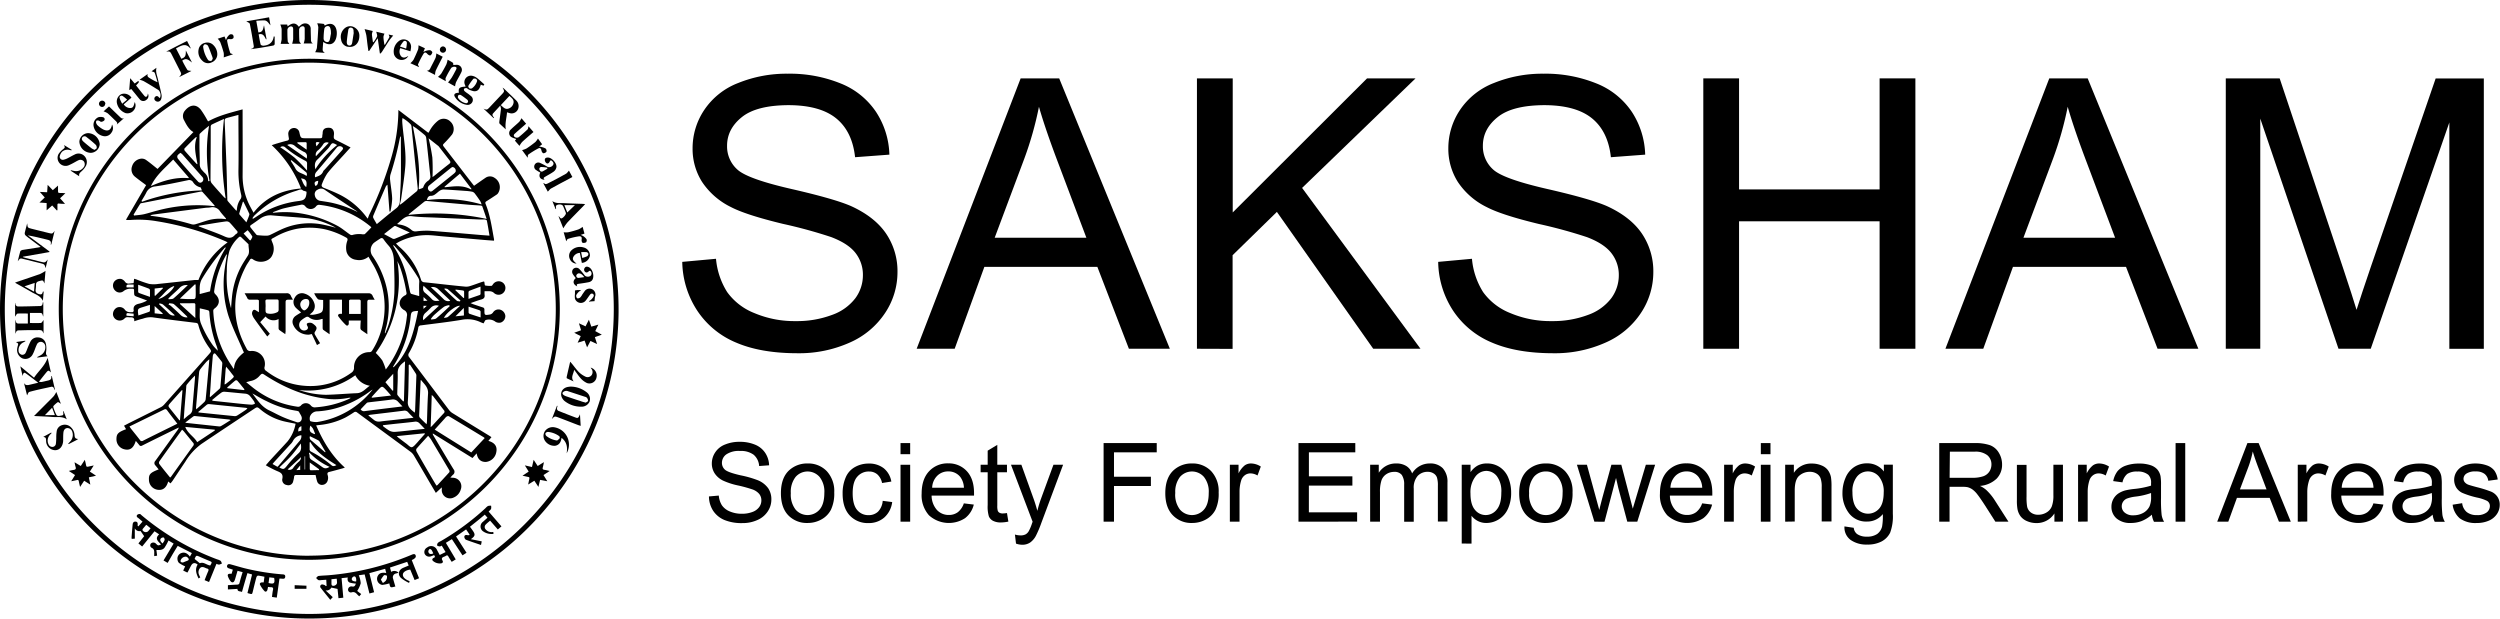 <svg id="Layer_1" data-name="Layer 1" xmlns="http://www.w3.org/2000/svg" viewBox="0 0 808.31 199.99"><path d="M200,101A100,100,0,1,1,101.16,0,100.12,100.12,0,0,1,200,101ZM100,1.54C45.83,1.53,1.61,45.73,1.55,100s44.23,98.49,98.44,98.5,98.42-44.21,98.46-98.48C198.49,45.85,154.19,1.55,100,1.54Z"/><path d="M100,181A81,81,0,1,1,181,100,81.14,81.14,0,0,1,100,181Zm0-1.34A79.7,79.7,0,1,0,20.3,100,79.82,79.82,0,0,0,100,179.69Z"/><path d="M105.27,190.9l2.32,2.17-.8.87c-1.06-1.32-2.09-2.57-3.08-3.85a.67.67,0,0,1,.23-1.08c.28-.12.7.05,1,.15.16.05.28.23.42.35l.23-.06-.1-2-1.66.11a2,2,0,0,1-.88,0,3,3,0,0,1-.74-.69c.25-.22.48-.6.75-.64,1.08-.14,2.18-.15,3.26-.24a87.84,87.84,0,0,0,26.55-6.49l.41-.17c.46-.19,1-.35,1.21.24s-.21.9-.62,1.19a6.33,6.33,0,0,1-.64.32c.78,2,1.55,3.88,2.36,5.88l-1.44.59-1.4-3.38c-1.28.13-2.27.75-2.38,1.47-.13.89.61,1.67,2.16,2.25l-.13.51c-.1,0-.16.06-.19,0a12.21,12.21,0,0,1-2.48-1.55c-1.16-1.16-.74-2.64.77-3.27l1.74-.73-.49-1.19-5.56,1.84.39,1.4a1.88,1.88,0,0,1,2.39.3l-.86.23a1.24,1.24,0,0,0-.92,1.65c.22.81.46,1.61.74,2.57-.56.08-1.18.36-1.5.16s-.36-.87-.46-1.18a12.84,12.84,0,0,1-2.27.49,2,2,0,0,1-1.46-2.91c.47-.89,1.29-1.19,2.74-.94l-.35-1.37-2.55.71-2.55.71c.51,2.05,1,4.08,1.53,6.16l-1.51.41-1.55-6.17L116,186a8,8,0,0,1,.63,2.58,8.55,8.55,0,0,1-1.14,2.49l1.3,1-.63.73a6,6,0,0,1-.51-.45c-.53-.58-1-1.14-2-.82a.91.91,0,0,1-1.12-.9,1.07,1.07,0,0,1,1.31-1c.84.15,1-.35,1.22-.94a10.07,10.07,0,0,1-1.9-.3c-.71-.25-.89-.88-.72-1.68l-2,.22.56,6.32-1.56.16-.3-3-2-.43A1.81,1.81,0,0,1,105.27,190.9Zm3.59-3.79-1.69.17c0,.48,0,.89,0,1.3s0,.82.59.83,1.21-.47,1.21-1A11.49,11.49,0,0,0,108.86,187.11Zm14.29.31.65,1.08a5.69,5.69,0,0,0,.9-.7,2.43,2.43,0,0,0,.42-.94c0-.25.06-.68-.07-.75s-.76-.25-.9-.11A8.53,8.53,0,0,0,123.15,187.42Zm-8,.62c.13-1-.13-1.74-.65-1.68a1.06,1.06,0,0,0-.73.63C113.59,187.64,114.11,188,115.14,188Z"/><path d="M67.59,188.18l-1.44-.6c.39-1,.74-1.93,1.15-2.85.22-.5.18-.79-.39-.92a2.41,2.41,0,0,1-.42-.16c-.6-.27-1.24-.54-1.79,0a2,2,0,0,0-.36,2.15,7.32,7.32,0,0,0,.41.87l-.55.36c-.75-1.52-1.23-3-.29-4.49-.89-.73-1.64-.59-2.14.36-.36.68-.7,1.37-1.06,2.05a1.22,1.22,0,0,1-.15.17l-1.33-.65.64-1.35a12.22,12.22,0,0,1-2-1.11,1.92,1.92,0,0,1-.49-1.2,1.88,1.88,0,0,1,1.28-2c1-.35,1.87,0,2.74,1.17l.63-1.16-4.57-2.33c-.55.9-1.1,1.8-1.64,2.7L54.21,182l-1.34-.79,3.27-5.46-1.67-1a16,16,0,0,1-1.29,2.35c-.61.79-1.61.75-2.61.73l.23,1.83-.94.15c0-.26,0-.48,0-.7,0-.77.15-1.53-.84-2a.91.91,0,0,1-.19-1.42,1.16,1.16,0,0,1,1.61.11c.69.66.7.66,1.62.22-.86-.94-2.17-1.82-.6-3.25l-1.5-1-4,4.93-1.21-1,1.86-2.33-1.16-1.68a1.64,1.64,0,0,1-1.86-.87v3.34l-1,.07a3.49,3.49,0,0,1-.05-.52c.11-1.39.21-2.77.35-4.16.05-.51.31-.92.89-.9s.74.33.74.84a5.29,5.29,0,0,0,0,.56l.22.13,1.34-1.53c-.58-.49-1.07-.95-1.6-1.33a.54.54,0,0,1-.07-.89,1.17,1.17,0,0,1,.82-.23c.18,0,.36.23.53.38A83.61,83.61,0,0,0,70.2,180.85a3.93,3.93,0,0,1,1.09.46c.24.19.32.57.47.87a3.88,3.88,0,0,1-.93.38,2.25,2.25,0,0,1-.84-.27Zm.38-5.34c.67-1.11.66-1.1-.46-1.56s-1.92-.81-2.87-1.23c-1.21-.53-1.21-.53-1.72.67,0,0,0,.09,0,0l1.69,1.4C65.79,181.55,66.78,182.7,68,182.84ZM47.36,169.71a.84.84,0,0,0-.19.09l-.72.86c-.25.32-.64.62-.15,1.05a1.19,1.19,0,0,0,1.55.1c.28-.3.53-.64.84-1Zm11.8,12.16c.33-.14.81-.34,1.29-.52s.7-.35.5-.75a1.34,1.34,0,0,0-.78-.62,1.78,1.78,0,0,0-1.72,1.07C58.24,181.55,58.45,181.87,59.16,181.87Zm-6.62-6.15a4.71,4.71,0,0,0,.68-1.1c.06-.25-.13-.79-.29-.83a1.08,1.08,0,0,0-.91.29C51.54,174.69,52,175.16,52.54,175.72Z"/><path d="M142.17,179.44l1.9-.94c-.42-.72-.82-1.38-1.24-2.08-.24.1-.45.27-.64.25s-.75-.11-.85-.31a1.07,1.07,0,0,1,.27-.86,3.14,3.14,0,0,1,.89-.53A81.36,81.36,0,0,0,157,164.27a3.47,3.47,0,0,1,.78-.67,2.93,2.93,0,0,1,1-.09,2.57,2.57,0,0,1,0,1c-.13.32-.47.55-.79.89l4.14,4.79-1.17,1-2.5-2.86c-.5.44-1,.82-1.4,1.26a1.12,1.12,0,0,0,0,1.61,2.46,2.46,0,0,0,2.38.79c.16.34.3.66-.25.66a4.79,4.79,0,0,1-2.9-.79,1.89,1.89,0,0,1-.14-3.15c.48-.42.95-.85,1.47-1.32l-.88-1c-.81.69-1.59,1.36-2.39,2s-1.58,1.26-2.4,1.92l.8,1.11c1,1.39.94,1.86-.51,2.91l3.52.71-.24,1.17c-1.68-.58-3.32-1.1-4.92-1.72a1.21,1.21,0,0,1-.47-1c.07-.47.52-.61,1-.46a2.59,2.59,0,0,0,.56,0l.15-.17-1.14-1.69-3.25,2.28,3.39,5.27-1.3.84-3.43-5.24-1.95,1.19c1.07,1.8,2.12,3.55,3.19,5.36l-1.31.79c-.37-.6-.75-1.15-1.06-1.72-.22-.41-.46-.47-.83-.22a2.37,2.37,0,0,1-.53.26c-.65.24-1,.52-.54,1.28.29.47,0,.85-.53.9a3.34,3.34,0,0,1-2.5-.75c-.4-.33-.37-.73.11-1l.51-.3-.3-.65a9.67,9.67,0,0,1-1.08.43,1.61,1.61,0,0,1-2-.86,1.64,1.64,0,0,1,.8-2,2.06,2.06,0,0,1,3.23.84Zm-2.08-.51a7.38,7.38,0,0,0-.54-1.09c-.13-.18-.54-.41-.6-.35a1.17,1.17,0,0,0-.46.72C138.5,179.05,139.17,179.36,140.09,178.93Z"/><path d="M90.35,187.08c-.29,2.09-.57,4.07-.86,6.15L87.93,193c.11-.79.17-1.53.33-2.24s-.08-.92-.73-.9a8,8,0,0,1-.87-.1c-.07.32-.11.61-.18.89-.15.6-.62.86-1,.43a8.66,8.66,0,0,1-1.39-2c-.22-.42.09-.75.6-.77l.57,0,.24-1.84c-.74-.14-1.41-.3-2.09-.36-.16,0-.45.31-.51.53-.4,1.5-.77,3-1.14,4.54-.25,1-.25,1-1.22.72-.14,0-.28-.09-.53-.16.49-2,1-4,1.49-6L80,185.3c-.6,2-1.17,4-1.77,6.1-.57-.32-1.43,0-1.46-1l-3.08.18v-1.38c1-.06,2-.14,3-.18a.69.69,0,0,0,.76-.61c.3-1.13.62-2.24,1-3.42l-1.65-.44-.67,2.28a6,6,0,0,1-.28.85c-.3.73-.87.82-1.34.19a5.87,5.87,0,0,1-.73-1.29c-.33-.79-.09-1.1.76-1.07a2.25,2.25,0,0,0,.34,0l.4-1.33c-.41-.13-.77-.26-1.15-.37s-.87-.35-.7-.92.65-.55,1.1-.43c1.46.4,2.91.84,4.37,1.22a76.16,76.16,0,0,0,12.09,2c.53.05,1.3-.06,1.23.8s-.75.62-1.29.61C90.75,187.07,90.59,187.08,90.35,187.08Zm-3.52,1.42c1.77.45,2.12.11,1.81-1.65l-1.56-.18Z"/><path d="M5.74,84.48c.26-1.07.5-2.16.82-3.22.06-.2.42-.39.66-.44,1.67-.28,3.34-.52,5-.78.26,0,.52-.11.93-.2l-4-3c-1.33-1-1.33-1-.91-2.54.17-.64.33-1.27.55-2.1.14,1.42.13,1.43,1.42,1.76l5.63,1.4c1.1.27,1.16.23,1.82-.71l-1.06,4.35-.23.12c.38-1.36-.49-1.48-1.34-1.69-2-.48-4-1-6.05-1.34l7,5.21,0,.2L7.42,83l0,.14c.24.07.47.16.71.22l5.12,1.29c1.27.32,1.35.3,2.18-.75l-.69,2.81c-.29-1.21-.38-1.29-1.59-1.59-1.78-.43-3.56-.89-5.34-1.32C6.49,83.44,6.49,83.45,5.74,84.48Z"/><path d="M14,97.76v4.51h-.08c-.31-1.09-.32-1.1-1.48-1.09H9.68v3.24a34,34,0,0,0,3.51,0c.33,0,.6-.62.89-.94v4.33c-.18-.3-.29-.78-.58-.94a2.6,2.6,0,0,0-1.23-.14c-1.89,0-3.77,0-5.66.08-1.18,0-1.21,0-1.65,1.13v-4.59a4.5,4.5,0,0,1,.16.51.77.77,0,0,0,.86.74H9v-3.21a27.59,27.59,0,0,0-3.29,0c-.32,0-.56.65-.83,1v-4.5a2.19,2.19,0,0,1,.13.35.85.85,0,0,0,.94.85c2.33,0,4.66-.08,7-.14.72,0,.84-.57.86-1.18Z"/><path d="M156.33,35.13c1,.44,1.14.43,1.88-.34,1.33-1.41,2.65-2.83,4-4.24.93-1,.93-1,.29-2.22a4.58,4.58,0,0,1,.47.34c1.31,1.26,2.63,2.5,3.91,3.78a2.53,2.53,0,0,1,.71,2.53,2.24,2.24,0,0,1-2.78,1.6l-.88-.27c-.12,1.83-.7,3.56-.4,5.52-.69-.65-1.35-1.23-2-1.86-.13-.14-.11-.47-.08-.7.17-1.35.38-2.7.53-4.05a4,4,0,0,0-.25-1.07c-.89,1-1.6,1.73-2.28,2.5-.51.57,0,1,.3,1.43l-.15.12ZM161.92,34c.78.63,1.39,1.48,2.48,1.11a2.36,2.36,0,0,0,1.65-1.94c.14-1-.66-1.54-1.34-2.16Z"/><path d="M7.31,121.57l-.74-3.13L11,122.12c1.44-2.17,3.49-3.79,4.4-6.42l1.07,4.72c-.77-.74-.87-.74-1.5,0-.77.94-1.51,1.89-2.39,3a3.61,3.61,0,0,0,.83.09c.64-.11,1.26-.28,1.89-.42s1.54-.29,1.23-1.5l.25.09,1,4.34-.12,0a3.48,3.48,0,0,1-.2-.38.73.73,0,0,0-.9-.58c-2.37.53-4.75,1-7.09,1.66-.32.09-.5.74-.72,1.11l-1-4c.58,1,1.42.66,2.22.48l2.39-.57c-1.42-1.09-2.67-2.09-4-3C7.8,120.3,7.53,120.54,7.31,121.57Z"/><path d="M97.31,14.14H94.46a8.64,8.64,0,0,0,.33-1.49c0-1,0-2,0-3.05,0-.46,0-1-.67-1.06A1.25,1.25,0,0,0,92.92,9.6c0,1.24,0,2.48.11,3.72,0,.28.32.54.52.86H90.74a8.94,8.94,0,0,0,.32-1.47c0-1.12,0-2.24,0-3.35a7.27,7.27,0,0,0-.43-1.43h2.23l.13.61c1.25-1,2.48-1.5,3.62.13.24-.21.46-.41.69-.59a2.08,2.08,0,0,1,2.16-.36,1.73,1.73,0,0,1,1,1.71c0,1,.05,2.09.07,3.13,0,.56,0,1.14.62,1.49H98.19a6.8,6.8,0,0,0,.33-1.44c0-1,0-2.08,0-3.13,0-.43,0-.94-.63-1a1.28,1.28,0,0,0-1.18,1c0,1.24,0,2.48.08,3.72C96.78,13.52,97.08,13.78,97.31,14.14Z"/><path d="M15.08,68V65.65l-2.33-.17,1.72-1.63-1.59-1.8,2.36.11.17-2.39,1.65,1.72L18.76,60c0,.66,0,1.22,0,1.77s.12.62.57.62,1.07,0,1.81.08l-1.72,1.64,1.6,1.8c-.77,0-1.33,0-1.88-.09s-.59.13-.57.55,0,1.07,0,1.6l-.21.06-1.49-1.6Z"/><path d="M172,151l.54-2.33,1.31,2,2-1.25a16.49,16.49,0,0,1-.34,1.66c-.18.57,0,.76.56.84s1,.22,1.65.36l-2,1.32,1.24,2-2.33-.45-.55,2.28-1.31-2-2,1.23c.1-.51.16-.83.23-1.15.32-1.46.3-1.14-.95-1.46l-1.11-.25,2-1.33-1.24-2Z"/><path d="M194.58,108.21l-2.24.79.71,2.24-2.14-1-1.09,2.07-.81-2.2-2.25.7,1-2.13-2.1-1.09,2.21-.81-.69-2.26,2.14,1,1.08-2.15.79,2.24,2.27-.66-1,2.1Z"/><path d="M29.21,156.69l-2-1.25-1.32,2c-.16-.69-.3-1.21-.39-1.75s-.29-.57-.72-.46-1.06.23-1.76.37l1.24-2-2-1.33a13.62,13.62,0,0,1,1.49-.32c.66-.08.91-.36.68-1a13.69,13.69,0,0,1-.32-1.49l2,1.21,1.31-2c.14.54.25.94.33,1.36.2,1,.2,1,1.19.75l1.37-.29-1.26,2,2,1.32-2.32.53Z"/><path d="M88.81,11.84c0,.81,0,1.63,0,2.43a.66.66,0,0,1-.44.45c-2.41.45-4.82.87-7.28,1.18a2.25,2.25,0,0,1,.38-.19.74.74,0,0,0,.57-.9c-.4-2.37-.78-4.75-1.27-7.1-.08-.34-.76-.56-1.14-.81L87,5.59l.45,2.6c-.61-.65-1-1.56-2-1.6a24.14,24.14,0,0,0-2.59.15l.67,3.74c1.58-.05,1.53-1.25,1.83-2.3l.81,4.44-.15.13c-.51-.92-.88-2.06-2.39-1.64.2,1.09.36,2.19.64,3.26,0,.21.58.43.88.41,1.82-.14,3.09-1,3.35-3Z"/><path d="M104.51,13.55c-.06.79-.13,1.47-.17,2.16s0,.86.69,1.38l-3.14-.21a4.94,4.94,0,0,0,.57-1.37q.3-3.33.46-6.68a4.42,4.42,0,0,0-.37-1.29c.59,0,1.36.08,2.11.19.14,0,.23.35.35.54,2-1.21,3.64-.39,3.87,2a5.71,5.71,0,0,1-.11,1.7C108.28,14.3,106.53,15,104.51,13.55ZM107,10.93c0-.52,0-1-.1-1.41s-.22-1.08-.89-1.09a1.13,1.13,0,0,0-1.17,1.05,22.08,22.08,0,0,0-.21,3,1.15,1.15,0,0,0,1,1.1c.59.14.87-.3,1-.78C106.79,12.19,106.86,11.53,107,10.93Z"/><path d="M184.54,125a8.4,8.4,0,0,1,5,1.73,2.74,2.74,0,0,1,1.13,3,2.79,2.79,0,0,1-2.68,1.76,8.46,8.46,0,0,1-5.33-1.74,2.92,2.92,0,0,1-.67-.69c-1.27-1.74-.3-3.78,1.93-4A4.85,4.85,0,0,1,184.54,125Zm4.9,5.16c.21-.16.66-.33.7-.57a1.66,1.66,0,0,0-.4-1,1.18,1.18,0,0,0-.59-.3l-5.44-1.78a1.63,1.63,0,0,0-.8-.12,1.67,1.67,0,0,0-.95.49c-.26.45.14.77.53,1a4.56,4.56,0,0,0,.82.34c1.45.49,2.91,1,4.38,1.45C188.2,129.89,188.73,130,189.44,130.2Z"/><path d="M148.36,30c-.2-1.55.17-1.88,2.18-2-.06-.17-.11-.33-.17-.48a2.1,2.1,0,0,1,2.33-3,3.59,3.59,0,0,1,1.52.71c.82.62,1.56,1.35,2.36,2.05-.19.49-.19.49-1.14.08-.4,1.61-1.09,2.29-2.32,2.12a7.27,7.27,0,0,1-1.65-.6c-.22-.1-.4-.37-.62-.39a1.12,1.12,0,0,0-.82.22c-.1.09,0,.58.15.73a9.7,9.7,0,0,0,1.19.89c.29.22.58.46.86.7a1.56,1.56,0,0,1,.53,1.87,1.71,1.71,0,0,1-1.82,1,5.41,5.41,0,0,1-3.84-2.55C146.56,30.52,147.07,30,148.36,30Zm5.93-3.92c-.1-.18-.18-.51-.37-.59s-.75-.16-.88,0a17,17,0,0,0-1.6,2.25c-.1.16.09.66.29.81a1,1,0,0,0,.88,0A4.52,4.52,0,0,0,154.29,26.1Zm-3.44,7.3c.1-.07.41-.2.48-.4a.82.82,0,0,0-.22-.71A21.78,21.78,0,0,0,149,30.73a.82.82,0,0,0-.79.07,1,1,0,0,0-.14.8A3.88,3.88,0,0,0,150.85,33.4Z"/><path d="M61.89,22.94l-4,2c.84-1,.85-1,.25-2.14-.86-1.71-1.73-3.41-2.59-5.11-.55-1.08-.61-1.11-1.83-1L57,15l3.48-1.76,1.14,2.24-.06.22c-1.59-2-3.07-.85-4.66-.06L58.63,19c1.28-.48,1.48-.9,1.45-2.69.66,1.3,1.33,2.6,2,3.91-1.61-1.27-2-1.37-3.16-.64a31.69,31.69,0,0,0,1.65,3C60.75,22.9,61.44,22.84,61.89,22.94Z"/><path d="M20.87,47l2.31,1.43-.05.17-.49-.07a2.66,2.66,0,0,0-2.53.49,3,3,0,0,0-.8,1.56,1,1,0,0,0,1.27,1.06A5.5,5.5,0,0,0,22,51.09c.71-.35,1.38-.77,2.1-1.1a2.61,2.61,0,0,1,3.16.43,2.78,2.78,0,0,1,.55,3.16,6.69,6.69,0,0,1-1.46,1.81c-.47.44-.92.78-.73,1.6l-2.77-1.8.07-.15c.32.07.64.16,1,.21A3,3,0,0,0,27,54.15a1.59,1.59,0,0,0,.09-2,1.46,1.46,0,0,0-1.84-.27c-.39.16-.74.4-1.12.59a19.29,19.29,0,0,1-2,1,2.59,2.59,0,0,1-3.17-3.71,6.58,6.58,0,0,1,1.4-1.49c.4-.34.87-.56.32-1.23Z"/><path d="M15.37,115.18l-3.09.41c-.06,0-.12,0-.34-.11.41-.21.71-.34,1-.51a3,3,0,0,0,1.72-2.83,1.62,1.62,0,0,0-1.13-1.58,1.42,1.42,0,0,0-1.66.94c-.33.67-.55,1.38-.83,2.07a8.82,8.82,0,0,1-.41.88,2.66,2.66,0,0,1-3.29,1.46,3,3,0,0,1-1.77-3.33,7,7,0,0,1,.19-.79c.2-.73.2-.73-.61-1.2l3-.43.06.17-.65.36A2.74,2.74,0,0,0,6,113.38a1.37,1.37,0,0,0,1,1.31,1.19,1.19,0,0,0,1.36-.79c.26-.51.43-1.06.65-1.58s.49-1.2.79-1.77a2.51,2.51,0,0,1,2.63-1.44A2.54,2.54,0,0,1,14.79,111a6.59,6.59,0,0,1,.15,2.47C14.87,114.07,14.72,114.65,15.37,115.18Z"/><path d="M14,141.24l2.55-1.38.13.17c-.16.16-.32.32-.47.49a2.75,2.75,0,0,0-.51,3.16,1.33,1.33,0,0,0,1.38.81,1.16,1.16,0,0,0,1-1.13c.07-.49.08-1,.11-1.48,0-.74,0-1.49.12-2.23a2.42,2.42,0,0,1,1.82-2.21,2.77,2.77,0,0,1,2.87.78,3.64,3.64,0,0,1,1.09,2.38c.06.65.1,1.28,1.06,1.31l-.07.2-2.89,1.49-.14-.15.5-.54a3.14,3.14,0,0,0,.83-3.28,1.64,1.64,0,0,0-1.67-1.22c-.67.07-1.12.57-1.21,1.48s-.06,1.53-.08,2.3c0,.13,0,.25,0,.37-.11,1.78-1.14,3-2.61,3a3,3,0,0,1-2.9-2.92C14.84,141.48,14.84,141.48,14,141.24Z"/><path d="M181.56,141.57c-.18,1.33-.71,2.28-2,2.55a3.63,3.63,0,0,1-3.37-1.63,2.82,2.82,0,0,1,0-3.09,3.09,3.09,0,0,1,3.21-1.22,5.67,5.67,0,0,1,3.81,8.38C183.52,144.65,183.32,142.91,181.56,141.57Zm-1.43.86a4.26,4.26,0,0,0,.81-.69.73.73,0,0,0-.12-.71,7.29,7.29,0,0,0-3.63-1.38,1,1,0,0,0-.83.44,1,1,0,0,0,.3.88A7,7,0,0,0,180.13,142.43Z"/><path d="M120.74,13.65a8.92,8.92,0,0,0,1.17-1.86c.14-.4-.15-1-.25-1.53l2.66.63a3.34,3.34,0,0,0-.34,1c0,.84.18,1.67.28,2.51l.19.09c.49-.82,1-1.64,1.45-2.49.09-.17-.14-.5-.24-.84l1.48.34a18.09,18.09,0,0,0-1.28,1.58c-.81,1.19-1.56,2.42-2.33,3.63a5.37,5.37,0,0,1-.49.58l-.22,0c-.22-1.57-.44-3.14-.7-4.94l-2.78,4.15-.24-.06c-.1-.74-.22-1.48-.31-2.22-.13-1-.2-1.93-.36-2.88a18.43,18.43,0,0,0-.55-1.93l2.65.61a4,4,0,0,0-.28,1.09c.06.84.21,1.67.32,2.5Z"/><path d="M11,134.5l3.87-3.88c.84-.85,1.71-1.67,2.51-2.54a8.46,8.46,0,0,0,.83-1.35l1.48,3.83c-.38-.22-.84-.63-1-.54a8.56,8.56,0,0,0-1.43,1.27c-.06.07,0,.29,0,.42a17.14,17.14,0,0,0,.93,2.35c.39.71,1.15.34,1.74.29s.62-.49.51-1c0-.11-.05-.23-.07-.35l.17-.06,1.05,2.65c-1.48-1.07-3.17-.63-4.74-.78C15,134.66,13.06,134.62,11,134.5Zm5.85-2.67-2.33,2.39h3.22Z"/><path d="M14.13,94.19l-.26,3.07c-.84-1.7-2.44-2.08-3.73-2.86-1.68-1-3.41-1.92-5.29-3,.39-.15.62-.25.86-.33,2.42-.83,4.84-1.63,7.25-2.48a13.79,13.79,0,0,0,1.75-1l-.34,4.06c-.48-1.13-.47-1.1-1.73-.75-.66.18-1,.45-1,1.2a11.19,11.19,0,0,1-.13,1.63c-.06.77.35,1.2,1.33,1.42.71.16.91-.28,1-.85C13.9,94.35,14,94.33,14.13,94.19ZM7.91,92.57,11,94.29l.22-2.82Z"/><path d="M144.13,26.25l-2.52-1.4a7.08,7.08,0,0,0,1.06-1.06c.6-1,1.16-2,1.66-3a8.28,8.28,0,0,0,.39-1.49c.48.27,1.12.58,1.71,1,.13.09.1.45.15.73a8.23,8.23,0,0,1,.94-.07,1.65,1.65,0,0,1,1.61,2.45c-.51,1.1-1.17,2.13-1.7,3.22a5.71,5.71,0,0,0-.29,1.29L146,27.31l-1.14-.66A15.91,15.91,0,0,0,146,25.17c.48-.77.9-1.59,1.33-2.4.21-.39.52-.94-.05-1.14a1.53,1.53,0,0,0-1.37.31,27.38,27.38,0,0,0-1.84,3.31C144,25.49,144.11,25.85,144.13,26.25Z"/><path d="M182.13,73.82,180.6,70l.13-.07a3.52,3.52,0,0,0,.27.37,1,1,0,0,0,.38.32c.5.13,1.77-1.3,1.58-1.79-.27-.72-.57-1.43-.87-2.14-.22-.53-1-.72-1.78-.49-.61.17-.66.59-.51,1.11,0,.09,0,.18-.15.34L178.59,65c1.13.86,2.43.62,3.65.68,2,.11,4.06.16,6.09.23l.87.07-.67.73c-1.71,1.75-3.44,3.49-5.13,5.28A16.47,16.47,0,0,0,182.13,73.82Zm3.75-7.49h-3.41l.95,2.37Z"/><path d="M166.49,45.49l.41-.52-.21-.11a6.3,6.3,0,0,1-1.48-.61,1.55,1.55,0,0,1,0-2.42c.86-.86,1.82-1.61,2.69-2.46a5.55,5.55,0,0,0,.7-1.15L170.11,40l-2.39,2.09c-.36.31-.72.62-1.06.94s-.75.58-.4,1.12a1.18,1.18,0,0,0,1.49.18c1-.81,1.92-1.64,2.84-2.51.18-.18.17-.57.28-1l1.61,1.86c-1.25,1.09-2.48,2.12-3.65,3.21a7,7,0,0,0-.87,1.28Z"/><path d="M185.5,123.33c-.73-.32-1.46-.64-2.18-1-.09,0-.13-.31-.1-.45.35-1.58.73-3.17,1.13-4.93l.6.68c.74.9,1.41,1.86,2.22,2.69a7.64,7.64,0,0,0,2,1.4,1.61,1.61,0,0,0,2.09-.4,1.72,1.72,0,0,0-.08-2.13l-.21-.33a2.67,2.67,0,0,1,1.89,3.21,2.33,2.33,0,0,1-3.06,1.78,6.3,6.3,0,0,1-2.05-1.53c-.77-.85-1.37-1.85-2.14-2.78C185.55,120.78,184.36,122,185.5,123.33Z"/><path d="M176.11,58.1c-1.47,0-2.09-1.05-1.41-2.3a10.12,10.12,0,0,1-1.31-.79,1.3,1.3,0,0,1-.55-1.68,1.32,1.32,0,0,1,1.7-.69,23.89,23.89,0,0,1,2.6,1.37,1.57,1.57,0,0,0,1.65-.61c.35-.51.12-.94-.27-1.31s-.58-.28-.77.13-.59.86-1.08.52a1.41,1.41,0,0,1-.52-1.08c0-.6.57-.75,1.11-.72,1.25.09,2.85,1.91,2.64,3.15a2.32,2.32,0,0,1-.85,1.37c-.87.64-1.85,1.13-2.79,1.69C175.85,57.38,175.51,57.64,176.11,58.1Zm.86-3.54,0-.34A10.48,10.48,0,0,0,175,54a.63.63,0,0,0-.54.94c.18.44.54.73,1.07.44Z"/><path d="M186.66,92.6c-1.4-.58-1.59-1.77-.5-2.68-.3-.41-.65-.79-.91-1.23a1.36,1.36,0,0,1,.2-1.83,1.42,1.42,0,0,1,1.85.1,22.06,22.06,0,0,1,1.79,2.16,1.52,1.52,0,0,0,1.78.11,1,1,0,0,0,.24-1.33c-.17-.35-.44-.48-.76-.16s-.75.54-1.17.15a.92.92,0,0,1-.12-1.28c.32-.49.79-.45,1.26-.25,1.36.57,2,3.19,1.07,4.31a1.89,1.89,0,0,1-1,.56c-1.09.22-2.2.38-3.3.53C186.59,91.83,186.26,92,186.66,92.6Zm2.25-3c-.59-.73-1.08-1.29-1.88-1.21a1,1,0,0,0-.69.66.67.67,0,0,0,.75.8C187.65,89.79,188.2,89.7,188.91,89.6Z"/><path d="M29.37,49.42a3.82,3.82,0,0,1-3.71-3.62,2.92,2.92,0,0,1,2.94-2.75,3.9,3.9,0,0,1,3.64,3.55A3,3,0,0,1,29.37,49.42Zm1.26-1c.23-.19.6-.34.63-.54A1.39,1.39,0,0,0,31,46.86c-.94-.88-1.93-1.7-2.95-2.48a.93.93,0,0,0-1.4,0c-.4.53-.11,1,.3,1.38.87.77,1.77,1.5,2.69,2.22A4.75,4.75,0,0,0,30.63,48.46Z"/><path d="M70.25,17.31a2.83,2.83,0,0,1-1.79,2.85,2.6,2.6,0,0,1-3.07-.56A3.82,3.82,0,0,1,64.21,16a2.63,2.63,0,0,1,2-2.13,2.73,2.73,0,0,1,2.85.79A4.14,4.14,0,0,1,70.25,17.31ZM68.78,19a2.74,2.74,0,0,0-.1-.53c-.46-1.23-.88-2.47-1.43-3.66a1.26,1.26,0,0,0-1-.49c-.21,0-.6.54-.57.79a9.54,9.54,0,0,0,1.63,4.33,1.07,1.07,0,0,0,1,.22C68.51,19.62,68.65,19.21,68.78,19Z"/><path d="M116.19,11.6c0,2.39-1.56,3.86-3.64,3.52l-.15,0a2.69,2.69,0,0,1-2.11-2.33,3.62,3.62,0,0,1,1.39-3.83,2.69,2.69,0,0,1,3.09,0A3,3,0,0,1,116.19,11.6Zm-1.8-1.07h-.07c0-.15,0-.3,0-.44,0-.52-.12-1-.73-1.14s-1,.39-1,.92c-.2,1.22-.37,2.44-.47,3.67,0,.53.11,1.09.77,1.17s.91-.42,1-1C114.06,12.68,114.21,11.6,114.39,10.53Z"/><path d="M178.42,135.51c.56-1.44,1.11-2.88,1.66-4.32l.16.05c0,.17-.07.34-.11.51a.86.86,0,0,0,.54,1.14c1.82.72,3.64,1.44,5.47,2.12.73.28.89.11,1.38-1.06.07,1.2.15,2.4.23,3.74-.36-.11-.61-.18-.85-.27-2.1-.8-4.19-1.63-6.3-2.42C179.31,134.53,179.3,134.55,178.42,135.51Z"/><path d="M51.69,31.73a2.31,2.31,0,0,0-.42-2.59c-1.6-1-3.21-2-4.84-2.92a7.64,7.64,0,0,0-1.31-.44l2.66-1.86c-.32.78.19,1.08.7,1.38a15.76,15.76,0,0,0,2.46,1.29c-.3-1-.55-2.07-.93-3.07-.09-.23-.6-.31-1-.48l1.58-1.13c-.33,1.37.2,2.49.46,3.64.37,1.67.84,3.32,1.16,5A2.93,2.93,0,0,1,52,32.3a1.14,1.14,0,0,1-1.8.23.8.8,0,0,1-.06-1.19.7.7,0,0,1,1.11,0C51.38,31.49,51.54,31.6,51.69,31.73Z"/><path d="M175.84,59.15c.44.58.89.36,1.35.12,1.95-1,3.9-2,5.83-3.11.36-.2.59-.64.93-1,.3.55.69,1.27,1.11,2.06-.27.15-.49.29-.73.41-2.07,1.11-4.16,2.19-6.21,3.34-.38.21-.62.66-1,1l-1.42-2.65Z"/><path d="M129.43,15.57a2.49,2.49,0,0,0,.25,2.62c.75.75,1.53.38,2.35-.12a2.42,2.42,0,0,1-2.3,1.31,2.6,2.6,0,0,1-2.33-1.79A4.22,4.22,0,0,1,129,13.25a2.47,2.47,0,0,1,2.73-.19,2.38,2.38,0,0,1,1.16,2.4,10.66,10.66,0,0,1-.19,1.13Zm1.88.14a10.92,10.92,0,0,0,.24-1.8.65.65,0,0,0-1.16-.45,11,11,0,0,0-1.07,1.59Z"/><path d="M188.12,85c-.21-1.08-.43-2.16-.64-3.23a2.44,2.44,0,0,0-2.17,1.45c-.23.68,0,1.11,1.11,2a2.32,2.32,0,0,1-2.13-1.37,2.46,2.46,0,0,1,.45-2.89,4,4,0,0,1,4-.94,2.67,2.67,0,0,1,2,2.61A2.86,2.86,0,0,1,188.12,85Zm.14-1.59a10.34,10.34,0,0,0,1.58-.56,1,1,0,0,0,.41-.76.81.81,0,0,0-.56-.56,13.22,13.22,0,0,0-1.8,0Z"/><path d="M42.5,31.58,40,33.73a2.47,2.47,0,0,0,2.33,1.19c.68-.13.88-.45,1.22-1.93a2.35,2.35,0,0,1-.24,2.58,2.58,2.58,0,0,1-2.71,1,4.38,4.38,0,0,1-2.83-3.43,2.64,2.64,0,0,1,1.52-2.72A2.8,2.8,0,0,1,42.5,31.58Zm-1.4.64a11.46,11.46,0,0,0-1.4-1.15.64.64,0,0,0-1,.74,9.52,9.52,0,0,0,.81,1.73Z"/><path d="M36.22,40.26a2.37,2.37,0,0,1-.17,2.6A2.47,2.47,0,0,1,33.41,44a4,4,0,0,1-3.14-3.19,2.66,2.66,0,0,1,1.49-2.89,2.76,2.76,0,0,1,1.61,0,.65.65,0,0,1,.35,1,1.6,1.6,0,0,1-1,.47c-.24,0-.5-.3-.78-.38a1,1,0,0,0-.73,0,.84.84,0,0,0-.13.73,1.94,1.94,0,0,0,.54.86,8.45,8.45,0,0,0,1.67,1.21C34.91,42.64,35.93,42.06,36.22,40.26Z"/><path d="M187.82,93.9a3.09,3.09,0,0,0-.6.39,4,4,0,0,0-.9,1.13,1.08,1.08,0,0,0,.27,1c.21.13.74,0,1-.23a4.25,4.25,0,0,0,.7-1c.24-.32.45-.66.71-1A1.92,1.92,0,0,1,192.37,96a11.22,11.22,0,0,0-.13,1.37l-1.79.14,0-.15a3,3,0,0,0,.69-.48,3.82,3.82,0,0,0,.81-1.11.63.63,0,0,0-1.1-.59c-.55.67-1,1.45-1.55,2.09a2,2,0,0,1-3.4-.71,5.63,5.63,0,0,1,0-1.53V93.89c.2,0,.53-.08.86-.11l1,0Z"/><path d="M75.33,17.56l-3,1a6,6,0,0,0,0-1.48,34.88,34.88,0,0,0-1.12-3.46,4.82,4.82,0,0,0-.82-1.1l2.21-.72L73.07,13a5.08,5.08,0,0,1,.34-.84,3.36,3.36,0,0,1,.89-1,1.08,1.08,0,0,1,1,.09,1.13,1.13,0,0,1,.17,1.06,1.15,1.15,0,0,1-1,.35c-.77-.09-1.16,0-1,.75a26.08,26.08,0,0,0,1,3.77C74.51,17.29,74.93,17.36,75.33,17.56Z"/><path d="M137.38,15.6l-.5,1.22a5.83,5.83,0,0,1,.65-.31,4.28,4.28,0,0,1,1.42-.29c.31,0,.83.45.83.7a1.44,1.44,0,0,1-.65,1c-.15.1-.7-.2-.92-.45-.45-.53-.87-.7-1.24-.14a28.25,28.25,0,0,0-1.8,3.45c-.09.19.19.55.34.93l-2.83-1.27a5.91,5.91,0,0,0,1-1.09c.55-1.1,1.05-2.24,1.51-3.38a5.2,5.2,0,0,0,.12-1.33Z"/><path d="M173.93,44.79c.39.52.85,1.16,1.35,1.85l-1,.79c.31,0,.52,0,.71.08a4.72,4.72,0,0,1,1.42.52,1.06,1.06,0,0,1,.28,1,1.28,1.28,0,0,1-1,.52c-.22,0-.55-.5-.61-.82-.13-.73-.4-1.06-1.06-.73a26.57,26.57,0,0,0-3.23,2c-.17.13-.11.57-.18,1l-1.81-2.47a6.42,6.42,0,0,0,1.42-.51c1-.65,1.95-1.36,2.88-2.1A5.92,5.92,0,0,0,173.93,44.79Z"/><path d="M43.55,27l1.15-.82c.32.36.32.36-.71,1.44.89,1.13,1.78,2.28,2.71,3.39.39.47.8.34,1-.23a3.49,3.49,0,0,0,.1-.54,1.54,1.54,0,0,1-.53,2.08,1.47,1.47,0,0,1-2.07-.18c-.68-.79-1.3-1.63-2-2.44-.24-.31-.49-.6-.75-.91l-.67.34.31-3.85Z"/><path d="M183.08,78l-.83-2.9a5.6,5.6,0,0,0,1.47,0,30.52,30.52,0,0,0,3.36-.95,6.82,6.82,0,0,0,1.3-.8l.59,2.18-1.23.42a4.47,4.47,0,0,1,.81.38,4.18,4.18,0,0,1,1.08,1,1,1,0,0,1-.13,1,1.47,1.47,0,0,1-1.14.16c-.19-.06-.35-.62-.31-.92.14-.87-.05-1.26-.93-1.15a22.74,22.74,0,0,0-3.45.81C183.43,77.25,183.3,77.68,183.08,78Z"/><path d="M140.66,24.22,138,22.86c.69,0,1-.44,1.21-.94.53-1.09,1.13-2.14,1.63-3.24a5.25,5.25,0,0,0,.23-1.4l2.07,1.07c-.78,1.54-1.55,3-2.26,4.49A5.07,5.07,0,0,0,140.66,24.22Z"/><path d="M33.48,36l1.76-1.59,3.5,3.37c.38.36.75.76,1.38.4l-2.44,2.16c.47-.49.08-.9-.35-1.31-.84-.8-1.65-1.64-2.53-2.41A6.25,6.25,0,0,0,33.48,36Z"/><path d="M99.08,189.37v1H95.27V189.2Z"/><path d="M34,33.58a1,1,0,0,1-1,1,1.06,1.06,0,0,1-1-1,1,1,0,0,1,2.07,0Z"/><path d="M143.22,15a1.07,1.07,0,0,1,1,1,1,1,0,0,1-1,1.05,1,1,0,0,1-1-1A1.06,1.06,0,0,1,143.22,15Z"/><path d="M43.39,103.87c.15-1.05-.39-1.29-1.16-1.26s-1.27-.27-1.89.29a2.19,2.19,0,0,1-3.81-1.14,2.4,2.4,0,0,1,1.23-2.28,2.14,2.14,0,0,1,2.5.51c.66,1,1.64,1,2.63.94a.63.63,0,0,0,.35-.49c-.27-1.46.5-2,1.79-2.27a9.76,9.76,0,0,0,2.53-1l-3-1.12c-1.18-.43-1.18-.43-1.21-1.7,0-1.08,0-1-1.1-1a3.51,3.51,0,0,0-2.3.78A2,2,0,0,1,37.28,94a2.24,2.24,0,0,1-.49-2.72,2.29,2.29,0,0,1,2.41-1.08,2.42,2.42,0,0,1,1.17.83,1.37,1.37,0,0,0,1.45.64l1.38-.13.16-1.41c.34.1.62.17.89.27a33.71,33.71,0,0,0,4,1.4,9.31,9.31,0,0,0,2.93,0c3.92-.4,7.84-.85,11.76-1.27.36,0,.72,0,1.22,0a27.06,27.06,0,0,1,9.44-12.17c-.35-.17-.57-.3-.8-.4a92.71,92.71,0,0,0-22.23-6.45,34.68,34.68,0,0,0-8.45-.38c-.35,0-.7,0-1,0a3.17,3.17,0,0,1-.39-.08c2.22-3.81,4.41-7.57,6.51-11.19-1.2-.9-2.4-1.75-3.54-2.68a3,3,0,0,1-1-3.42,3.46,3.46,0,0,1,2.91-2.46,2.4,2.4,0,0,1,1.6.41c1.27.89,2.46,1.9,3.73,2.91L62.54,42.7c-1.4-.76-2.22-2.26-3-3.78a2.69,2.69,0,0,1,.21-3.09c1.43-1.81,3.47-2.48,5.18-.36A30.38,30.38,0,0,1,67,38.8c.08.12.15.25.27.46,3.48-1.93,7.28-2.84,11.17-3.9v1c0,6.83.06,13.65,0,20.47a21.07,21.07,0,0,0,2.45,9.94c.33.62.67,1.24,1.08,2,3.93-5,9.11-7.3,15.35-7.83a37.43,37.43,0,0,0-9.47-14c.63-.21,1.18-.4,1.73-.56,1.07-.31,2.14-.64,3.23-.9.54-.12.68-.39.57-.89a10.23,10.23,0,0,1-.16-1.11,1.85,1.85,0,0,1,1.5-2.06,1.75,1.75,0,0,1,2.08,1.41c.42,1.87.42,1.87,2.33,1.87,1.44,0,2.88,0,4.32,0,.49,0,.75-.13.75-.65,0-.35.11-.69.12-1,0-1.48,1-1.81,2.22-1.73,1,.06,1.55,1,1.44,2.15-.15,1.46-.13,1.43,1.21,2.08s2.69,1.36,4.16,2.12c-.95,1-1.81,2-2.66,2.91-1.63,1.8-3.34,3.54-4.84,5.45a16.87,16.87,0,0,0-1.76,3.5c-.26.58,0,.94.62,1.21,1.82.71,3.64,1.46,5.39,2.33a24.69,24.69,0,0,1,8.43,7.17c.13.17.28.33.39.46a12.62,12.62,0,0,1,.44-1.23,113.29,113.29,0,0,0,7.32-19.08,55.24,55.24,0,0,0,2.12-14.23c0-.14,0-.28,0-.61l9.7,7.4c.12-.18.22-.31.3-.45a10.73,10.73,0,0,1,2.73-3.4,3,3,0,0,1,4.11.23,3.24,3.24,0,0,1,.54,4.14,37.22,37.22,0,0,1-2.71,3c-.4.4-.21.62,0,.93l8,10.36,1.8,2.31c1.25-.87,2.44-1.73,3.66-2.55a2.55,2.55,0,0,1,3,0,3.54,3.54,0,0,1,1.07,5,1.85,1.85,0,0,1-.55.49c-1,.66-2,1.33-3.07,2-.41.24-.57.45-.37.93,1.49,3.66,2,7.55,2.72,11.4a3.71,3.71,0,0,1,0,.48c-1.09-.08-2.14-.15-3.19-.24l-13.28-1.15c-1.48-.12-3-.33-4.44-.39a20,20,0,0,0-9.51,2c-.42.2-.81.45-1.28.71.55.52,1,1,1.52,1.43a23.15,23.15,0,0,1,6.56,10.21,1.14,1.14,0,0,0,1.11.88c4.39.45,8.78,1,13.17,1.4a3.78,3.78,0,0,0,1.53-.16c1.21-.37,2.39-.82,3.59-1.24.32-.11.65-.18.95-.27.08.09.13.12.14.16.08.4.09,1.1.26,1.14a7.81,7.81,0,0,0,2.05.12c.16,0,.32-.27.45-.45a2.23,2.23,0,0,1,3.2-.59,2.16,2.16,0,0,1,.35,3.11,2.2,2.2,0,0,1-3.23.2c-.88-.78-1.92-.46-3-.55a7.51,7.51,0,0,0,0,1.17c.14.91-.27,1.31-1.13,1.54-1.07.28-2.11.7-3.4,1.15.42.18.64.3.87.37,1,.34,2,.67,3,1a.7.7,0,0,1,.6.77c0,1.83,0,1.85,1.88,1.53a1.62,1.62,0,0,0,.89-.62,2.09,2.09,0,0,1,2.39-.91,2.34,2.34,0,0,1,1.61,2,2.23,2.23,0,0,1-1.44,2.14,2.33,2.33,0,0,1-1.73-.23,3.45,3.45,0,0,0-3.15-.58c-.26.05-.43.62-.72,1.08A10.39,10.39,0,0,1,155,104a9.84,9.84,0,0,0-5.88-.57c-4.33.71-8.7,1.21-13,1.77a.85.85,0,0,0-.89.83,24.8,24.8,0,0,1-3,8.11,1.09,1.09,0,0,0,.11,1.4c4.29,5.66,8.55,11.33,12.83,17a4.32,4.32,0,0,0,1.08,1q6,3.7,12,7.37l.65.43-1,1.21c1.93.53,3,1.69,2.55,3.71a3.8,3.8,0,0,1-3.39,3.1c-1.67,0-2.65-.93-2.94-2.78l-1.35,1.51L140,140.18l-.12.11a5.77,5.77,0,0,0,.27.56c2.15,3.63,4.29,7.27,6.49,10.87a1.21,1.21,0,0,1-.19,1.79c-.27.25-.5.53-.84.9.32,0,.5.06.69.06a2.78,2.78,0,0,1,2.69,3.75,4,4,0,0,1-2.33,2.65,2.66,2.66,0,0,1-3.82-2.52v-.77l-1.92,1.78-1.83-3.08c-1.75-3-3.49-6-5.26-9a4.14,4.14,0,0,0-1.08-1.2c-5.77-4.26-11.56-8.49-17.33-12.75a.79.79,0,0,0-1,0c-.92.6-1.84,1.18-2.8,1.7a23.93,23.93,0,0,1-8.61,2.41l-.79.11c2.25,5.13,5,9.84,9.28,13.63-.31.11-.52.2-.74.26-1.44.39-2.87.8-4.31,1.15-.54.14-.64.37-.55.89a2.89,2.89,0,0,1-.12,2.3,1.92,1.92,0,0,1-1.8,1,1.6,1.6,0,0,1-1.46-1.21c-.21-.63-.32-1.29-.49-2H97.92c-.69,0-1.39,0-2.08,0-.5,0-.72.14-.76.65a6.39,6.39,0,0,1-.27,1.3,1.57,1.57,0,0,1-2.06,1.3,1.69,1.69,0,0,1-1.49-1.91c.37-1.55-.35-2.1-1.64-2.59a35.84,35.84,0,0,1-3.68-1.89c.62-.71,1.14-1.33,1.69-1.92,1.76-1.92,3.55-3.81,5.3-5.74A12.6,12.6,0,0,0,95.57,137c-1.14-.23-2.23-.43-3.32-.67a18.69,18.69,0,0,1-8.11-4c-.94-.8-1-.79-2-.13-5.68,3.78-11.37,7.54-17,11.33a19.52,19.52,0,0,0-5.18,5.68c-1.4,2.08-2.78,4.17-4.17,6.25-.19.28-.42.54-.66.83l-.75-.62c-.5,1.81-1.54,3-3.5,2.67a3.27,3.27,0,0,1-2.72-3.21c-.09-1.77.41-2.31,3.14-3.36-.37-.45-.71-.9-1.08-1.32a1,1,0,0,1,0-1.43c2.42-3.33,4.81-6.69,7.21-10a2.24,2.24,0,0,0,.38-.79l-.82.38c-3.67,1.81-7.35,3.61-11,5.44-.44.23-.69.2-1-.2s-.66-.8-1.08-1.31c-.59,1.84-1.5,3.23-3.61,2.75a3.32,3.32,0,0,1-2.65-3.2c0-1.78.46-2.33,3.11-3.32l-.66-1.13c.5-.26,1-.52,1.45-.76,3.51-1.75,7-3.49,10.52-5.26a3.85,3.85,0,0,0,1-.8q7.23-8.12,14.44-16.24l.1-.11c.79-.93.79-.92.12-1.92a22.28,22.28,0,0,1-3.6-7.45c-.11-.51-.37-.66-.86-.72-4.65-.57-9.31-1.12-14-1.79a7.07,7.07,0,0,0-3.08.45C45.34,103.22,44.45,103.53,43.39,103.87ZM119.14,83a4.67,4.67,0,0,1-4,1,3.61,3.61,0,0,1-3.1-2.61,6.42,6.42,0,0,1,.27-3.58c.13-.47.09-.75-.4-1a25.75,25.75,0,0,0-6.9-2.68,23.89,23.89,0,0,0-8.8-.19,23.05,23.05,0,0,0-7.35,2.73c-1.39.78-1.27.45-.72,1.92a4.82,4.82,0,0,1-.3,4.3c-1.11,1.85-4.13,2.32-6,1-.54-.38-.81-.31-1.11.22s-.8,1.19-1.14,1.83c-4.72,8.95-4.73,17.89.15,26.8a1.22,1.22,0,0,0,1.32.75,4.19,4.19,0,0,1,4.49,5.13,1.09,1.09,0,0,0,.52,1.31,22.93,22.93,0,0,0,12.31,4.8,22.46,22.46,0,0,0,15.23-4.22,1.81,1.81,0,0,0,.85-1.65,4.88,4.88,0,0,1,5-5,1,1,0,0,0,.78-.38,23.64,23.64,0,0,0,1.66-3,26.93,26.93,0,0,0-.2-22.91C121,86,120.05,84.61,119.14,83ZM73.4,82.19c-.21.18-.28.21-.31.27a32.92,32.92,0,0,0-3.86,11.8,1.29,1.29,0,0,0,.41.88c1.6,1.55,1.47,3.37-.33,4.65a1,1,0,0,0-.36.7,34.12,34.12,0,0,0,6.24,18.19,2.79,2.79,0,0,1,.21.53l.28-.2c.14-2.26,1.56-3.73,3.19-5.06l-.25-.51c-1.61-3.79-3.46-7.49-4.77-11.38a34.45,34.45,0,0,1-1.16-15.38C72.88,85.24,73.15,83.8,73.4,82.19Zm84.87-6c-.29-1.73-.54-3.29-.85-4.84,0-.17-.43-.36-.66-.38-1.07,0-2.13,0-3.2-.07q-6.31-.25-12.62-.54c-2.58-.12-5.17-.12-7.72-.45-2.29-.3-3.31,1.3-4.84,2.51a5.73,5.73,0,0,0,.6.16,7.36,7.36,0,0,1,4.09,1.8,1.92,1.92,0,0,0,1.57.42,26.28,26.28,0,0,1,4.15-.2c5.59.41,11.17.92,16.76,1.39ZM79.6,123.57l1.84,1.49a29.7,29.7,0,0,0,14.67,6.43,1.23,1.23,0,0,0,1.19-.38,2.08,2.08,0,0,1,3.2,0,1.6,1.6,0,0,0,1.49.59,31.65,31.65,0,0,0,10.77-2.68c.22-.11.43-.24.64-.37a1.54,1.54,0,0,0-.79,0,22.49,22.49,0,0,1-6.07.38c-7.64-.71-14.47-3.59-20.84-7.73-.92-.61-1-.64-1.77.2a5,5,0,0,1-3,1.71C80.57,123.3,80.17,123.43,79.6,123.57ZM76.44,68.19a2.51,2.51,0,0,0,.16-.44,6.38,6.38,0,0,1,1.22-3.45A1.71,1.71,0,0,0,78,63.06a31.94,31.94,0,0,1-.91-7.8c.11-5.73,0-11.46,0-17.2v-.91L73.86,38c-1.29.37-1.25.37-1.2,1.69q.32,7.2.58,14.41c.11,3.44.17,6.89.26,10.34a1,1,0,0,0,.14.56C74.53,66.05,75.44,67.06,76.44,68.19Zm11.8.41,0,.17c.16,0,.32,0,.48,0a31.82,31.82,0,0,1,8.66.25,38,38,0,0,1,12,4.14c1.3.76,2.46,1.75,3.7,2.61a1.07,1.07,0,0,0,.79.23,7.74,7.74,0,0,1,3.38-.24c.24,0,.57,0,.71-.08.73-.69,1.41-1.43,2.11-2.16-.15-.16-.21-.24-.28-.3a31.36,31.36,0,0,0-16.63-7,1.26,1.26,0,0,0-.91.41,2.18,2.18,0,0,1-3.52.1,1.36,1.36,0,0,0-1.49-.51c-1.9.38-3.8.73-5.67,1.2C90.43,67.73,89.35,68.21,88.24,68.6Zm40.24,15.8a40.34,40.34,0,0,1-7,29.71,17.68,17.68,0,0,1,2.13,2.44,16.73,16.73,0,0,1,1.12,2.92c.32-.43.62-.82.9-1.22a34.25,34.25,0,0,0,5.93-16,1.71,1.71,0,0,0-.93-2c-1.87-1.1-1.85-3.26-.07-4.51a1.83,1.83,0,0,1,.38-.23.74.74,0,0,0,.46-1,45.9,45.9,0,0,0-2.26-8.69C128.93,85.36,128.7,84.88,128.48,84.4Zm-4.07,23.3.17.06c.32-.87.71-1.73,1-2.62a42.48,42.48,0,0,0,1.92-10.35c.12-3.24,0-6.49-.11-9.73,0-2.07-.32-4.1-1.83-5.73a23.23,23.23,0,0,1-1.58-2,.67.67,0,0,0-1-.22c-.71.45-1.41.91-2.09,1.41a3.23,3.23,0,0,0-.61,4,29.88,29.88,0,0,1,4.55,9.79,27,27,0,0,1,.1,13.18C124.69,106.25,124.56,107,124.41,107.7Zm5.17-63.56-.15,0a8,8,0,0,0-.21.81,99.9,99.9,0,0,1-3,11.57,5,5,0,0,0-.07,1.81c.21,2,.59,4,.65,6a23.89,23.89,0,0,1-.57,4.06l-.3,0-.66-8.66a1.59,1.59,0,0,0-.6.72q-2,4.58-3.92,9.15a1.09,1.09,0,0,0-.09.78c.36.75.81,1.45,1.17,2.08,2.13-1.75,4.15-3.48,6.24-5.09A2.89,2.89,0,0,0,129.27,65c.1-2.6.3-5.19.34-7.8.06-4.19,0-8.38,0-12.57A3.73,3.73,0,0,0,129.58,44.14Zm27.13,97.51a2.54,2.54,0,0,0-.32-.28c-3.75-2.28-7.49-4.55-11.26-6.8a.84.84,0,0,0-.72.12,3.09,3.09,0,0,0-.62.63l-3.24,3.59,11.82,7.38C153.83,144.73,155.24,143.21,156.71,141.65ZM72.42,38.45c-1.48.67-2.74,1.23-4,1.85a.86.86,0,0,0-.29.67c0,1.31,0,2.62,0,3.93,0,4.37-.06,8.73-.07,13.09a2.07,2.07,0,0,0,.36,1.23c1.29,1.54,2.64,3,4,4.52a4.65,4.65,0,0,0,.55.42A96.23,96.23,0,0,1,72.42,38.45ZM69.31,66.67l.11-.19c-1.33-1.49-2.65-3-4-4.46a.68.68,0,0,0-.54-.07Q55.45,63.78,46,65.65c-.23,0-.57.08-.67.25-.74,1.15-1.43,2.33-2.14,3.5l.17.29c1-.13,2.09-.19,3.11-.41,1.49-.34,2.95-.84,4.44-1.21A50.24,50.24,0,0,1,67.77,66.5Zm59.93-.42c.5-.34.81-.53,1.09-.76,1.41-1.16,2.81-2.36,4.24-3.5a1.19,1.19,0,0,0,.48-1.2q-1-9.91-2-19.82a1.36,1.36,0,0,0-.21-.69,10.9,10.9,0,0,0-2.72-2.12c0,.35-.08.52-.08.69,0,.54.05,1.09.1,1.63.42,4.63,1.31,9.25.85,13.92-.31,3.27-.82,6.53-1.27,9.78C129.62,64.81,129.44,65.41,129.24,66.25ZM141.11,157a1.31,1.31,0,0,0,.33-.15c1.28-1.38,2.57-2.75,3.83-4.15a.74.74,0,0,0,0-.65q-2.91-4.93-5.84-9.84c-.25-.42-.58-.79-1-1.31-1.32,1.45-2.58,2.8-3.79,4.21a1,1,0,0,0,.06.9c1.42,2.5,2.87,5,4.32,7.47C139.72,154.69,140.41,155.85,141.11,157Zm-9-87.78.07.25a80.55,80.55,0,0,1,25.16,1.31c-.52-1.51-.94-2.79-1.41-4.06,0-.14-.34-.25-.53-.26-1.16-.1-2.32-.14-3.48-.24L138.11,65a1.3,1.3,0,0,0-.84.15C135.55,66.52,133.86,67.89,132.16,69.26Zm-23.58,4.37a27.66,27.66,0,0,0-8.92-3c-3.84-.4-7.71-.58-11.55-.94a5.64,5.64,0,0,0-4,1.07c-.95.68-1.9,1.36-2.86,2-.38.26-.42.53-.16.86.61.78,1.23,1.55,1.87,2.31a.85.85,0,0,0,.54.17c.84.07,1.68.15,2.52.14A3,3,0,0,0,87.23,76c1.51-.7,3-1.53,4.5-2.15A21.79,21.79,0,0,1,105,72.75C106.2,73,107.39,73.34,108.58,73.63ZM55,154.4a1.47,1.47,0,0,0,.3-.26c2.39-3.35,4.77-6.7,7.17-10a.74.74,0,0,0-.08-1.05c-1-1.22-2-2.45-3-3.68a6.66,6.66,0,0,0-.52-.48l-1.66,2.29c-1.9,2.64-3.8,5.27-5.67,7.93a.9.9,0,0,0-.07.82C52.57,151.42,53.76,152.88,55,154.4ZM57.34,137C56.15,135.43,55,134,54,132.61c-.32-.41-.61-.37-1-.17l-9.09,4.45-2.05,1c.21.31.36.56.54.79.94,1.18,1.91,2.35,2.82,3.55a.72.72,0,0,0,1.06.25c2.3-1.17,4.62-2.3,6.93-3.45ZM74.7,99.64c.1-1.16.17-2.31.29-3.47a26.4,26.4,0,0,1,3.16-10.31c.62-1.1,1.32-2.15,2-3.23s.17-2.41.2-3.62c0-.08-.12-.16-.19-.22-.69-.68-1.41-1.33-2.08-2-.31-.32-.57-.38-.88-.07a11.77,11.77,0,0,0-3,4.31,23.9,23.9,0,0,0-.86,6.69A35.53,35.53,0,0,0,74.7,99.64ZM73,70.86l.09-.19c-.63-.75-1.3-1.47-1.89-2.25A2.88,2.88,0,0,0,68,67.07a11.57,11.57,0,0,1-1.33.09q-8.47,1.08-16.94,2.19c-.38.05-.74.14-1.11.22a.55.55,0,0,0,.36.23,79,79,0,0,1,13.08,2.75,2.57,2.57,0,0,0,1.36-.12c1.26-.36,2.49-.82,3.75-1.18A13.94,13.94,0,0,1,73,70.86ZM135.37,61l.2.2c.46-.22,1.22-.36,1.3-.68a3.86,3.86,0,0,1,1.63-2.13,1.52,1.52,0,0,0,.63-1.55c-.45-4.09-.87-8.18-1.33-12.27a1.49,1.49,0,0,0-.44-.87c-.86-.75-1.76-1.45-2.66-2.15-.34-.26-.71-.47-1.22-.8C134.8,47.59,136,54.23,135.37,61ZM45.73,65l.22.23a63.16,63.16,0,0,1,19.34-3.67c-.22-.44-.34-1-.52-1a3.76,3.76,0,0,1-2.4-1.74,1.47,1.47,0,0,0-1.62-.55c-3.49.73-7,1.48-10.51,2a3.51,3.51,0,0,0-2.94,2C46.84,63.21,46.26,64.1,45.73,65ZM96.64,126.1a28.81,28.81,0,0,0,8.74,1.55c3.34-.08,6.67-.38,10-.52,1.85-.07,2.82-1.51,4.2-2.41a6.36,6.36,0,0,1-4.7-3.39A25.92,25.92,0,0,1,96.64,126.1Zm23.79-.13c-.16.1-.33.2-.48.31a34.3,34.3,0,0,1-7.84,4.5,28.55,28.55,0,0,1-9.43,2.22,2.51,2.51,0,0,0-2.37,1.46c-.27.5-.22,1.69.13,1.75a6.38,6.38,0,0,0,2.11.24A28.27,28.27,0,0,0,120.43,126ZM138,64.7a43.66,43.66,0,0,1,17.7,1.4,3.72,3.72,0,0,0-.47-1.14c-.52-.77-1.05-1.54-1.62-2.27a1.75,1.75,0,0,0-.87-.69,15.92,15.92,0,0,0-2.29-.28c-2.34-.17-4.69-.34-7-.46a2.35,2.35,0,0,0-1.23.39c-.51.3-.92.76-1.41,1.09a2.47,2.47,0,0,1-1.25.57C138.51,63.25,138.26,63.83,138,64.7ZM81.6,127.21c1.63,2.17,3,4.34,5.47,5.49,1.47.7,2.91,1.5,4.4,2.15s2.87,1.1,4.32,1.6a1.25,1.25,0,0,0,1.61-.52c.56-1.11-.34-1.86-.7-2.73-.1-.24-.65-.36-1-.41a32.19,32.19,0,0,1-9.56-3.11C84.64,129,83.22,128.1,81.6,127.21Zm0-56.66.22.18c.35-.22.71-.42,1.06-.66A31.32,31.32,0,0,1,96.56,65c1-.14,1.92-.28,2.3-1.35a4.87,4.87,0,0,0,.25-1.6c0-.13-.55-.24-.85-.36-.12,0-.27-.06-.35-.14-.43-.44-.89-.29-1.37-.12l-.85.29a33,33,0,0,0-13.47,8A6.89,6.89,0,0,0,81.62,70.55ZM48.79,60.17c4-1.77,7.91-2.94,12.18-2.57l.05-.21L56,51.58C53.34,54.34,50.46,56.61,48.79,60.17Zm18.89,56a11.88,11.88,0,0,0-1,.87c-.65.75-1.29,1.51-1.89,2.3a2,2,0,0,0-.41,1c-.35,3.81-.66,7.61-1,11.42a3.66,3.66,0,0,0,.07.58c1-.87,1.81-1.58,2.6-2.35a1.53,1.53,0,0,0,.45-.88q.48-4.89.91-9.78C67.51,118.34,67.59,117.36,67.68,116.17Zm72.16-58.93c.18-.12.36-.23.52-.36,1.63-1.3,3.23-2.63,4.88-3.89.48-.38.47-.68.14-1.1l-3.54-4.57a1.58,1.58,0,0,0-.34-.29l-2.38-1.88-.55-.43a61.77,61.77,0,0,1,1.22,6.21A63.07,63.07,0,0,1,139.84,57.24ZM68.59,129.33l.08.2a1.87,1.87,0,0,0,.34.08l8.57.91c1.28.13,2.56.26,3.85.33a3,3,0,0,0,1-.33,3.24,3.24,0,0,0-.3-.77c-.38-.55-.79-1.08-1.21-1.6a2.26,2.26,0,0,0-1.64-.87c-2.23-.19-4.44-.44-6.66-.62a1.62,1.62,0,0,0-1,.25C70.55,127.68,69.58,128.51,68.59,129.33Zm-4.48,3.85.07.18c3.9.4,7.8.81,11.7,1.19a1.5,1.5,0,0,0,.88-.25c.95-.59,1.88-1.21,2.8-1.83A4.2,4.2,0,0,0,80,132c-.26-.07-.39-.12-.53-.14l-11.7-1.19a1.34,1.34,0,0,0-.85.14C66,131.59,65.06,132.4,64.11,133.18Zm3.71-4.94.18.12c1-.88,2-1.76,3-2.67a1.06,1.06,0,0,0,.26-.67q.33-3.69.61-7.4a1,1,0,0,0-.14-.63c-.64-.85-1.31-1.68-2-2.51-.29-.36-.58-.25-.76.1a1.65,1.65,0,0,0-.18.7c-.2,2.3-.38,4.59-.56,6.89C68.13,124.19,68,126.22,67.82,128.24Zm-.37-69.62.3-.11a51.38,51.38,0,0,1-.15-17.84,30.74,30.74,0,0,0-3,2.58c-.1.09-.1.32-.11.49,0,1.11,0,2.23,0,3.34,0,2,.13,3.91.1,5.87a2.7,2.7,0,0,0,.69,2c.29.3.55.64.86.92a3.23,3.23,0,0,1,1.14,2.25C67.21,58.31,67.36,58.46,67.45,58.62Zm68.09,37.12c0-1.49-.07-2.9,0-4.31a2.54,2.54,0,0,0-.32-1.61,70.64,70.64,0,0,0-7.63-10.25,4.09,4.09,0,0,0-.44-.39,1.3,1.3,0,0,0,.22.67,31.74,31.74,0,0,1,4,9c.46,1.83.81,3.68,1.22,5.52.06.23.19.57.37.64C133.79,95.27,134.58,95.46,135.54,95.74ZM64.24,73l0,.2,1.14.42c2.4.93,4.84,1.75,7.18,2.81,1.33.61,2.36.69,3.37-.42a2.59,2.59,0,0,1,.51-.43.57.57,0,0,0,.12-1c-.77-.88-1.49-1.79-2.3-2.62a1.51,1.51,0,0,0-1.09-.38c-1.84.24-3.67.54-5.5.84ZM73,80.11,72.78,80l-.64.71a68.73,68.73,0,0,0-6.78,9.37c-1,1.63-.77,3.27-.8,5l3.35-.88A36.61,36.61,0,0,1,73,80.11Zm59.54,37.76-.39.12c0,.88,0,1.76,0,2.64-.08,3.08-.07,6.15-.29,9.21-.14,1.82,1,2.56,2.24,3.59a7.61,7.61,0,0,0,.12-.84q.21-5.49.4-11a1.35,1.35,0,0,0-.13-.72C133.86,119.87,133.19,118.87,132.54,117.87Zm1.16,17.21c-.68-.69-1.24-1.21-1.73-1.79a1.51,1.51,0,0,0-1.45-.5c-3.62.46-7.24.88-10.85,1.32a5.92,5.92,0,0,0-.61.18c.67.54,1.23,1,1.78,1.43a2.5,2.5,0,0,0,2.06.57c1.67-.23,3.35-.38,5-.57Zm-59.11.73a2.71,2.71,0,0,0-.54-.18l-10.87-1.1a1,1,0,0,0-.65.09c-.86.64-1.7,1.31-2.64,2a3.13,3.13,0,0,0,.4.12l10.49,1.13a1.19,1.19,0,0,0,.65-.1C72.46,137.19,73.46,136.53,74.59,135.81Zm-10-36.13c.08,1.67-.27,3.35.42,5a34.62,34.62,0,0,0,3.9,7.08,16.67,16.67,0,0,0,1.52,1.63,7.14,7.14,0,0,0-.46-1.68,37.65,37.65,0,0,1-2.28-10.8c0-.19-.18-.51-.33-.55C66.46,100.09,65.57,99.91,64.56,99.68Zm65.54,31.73-1.45-1.54a2.13,2.13,0,0,0-2-.69c-2.53.35-5.07.61-7.6.92a.91.91,0,0,0-.47.16c-.68.68-1.33,1.39-2,2.09a1.24,1.24,0,0,0,1.34.57c2.18-.29,4.37-.56,6.55-.83Zm6-8.54L136,123a1.43,1.43,0,0,0,0,.22q-.24,5.47-.47,11a1.12,1.12,0,0,0,.17.76c.68.74,1.42,1.42,2.21,2.18a5.8,5.8,0,0,0,.13-.69c.12-3.11.16-6.23.37-9.34C138.46,125.11,137.09,124.14,136.14,122.87ZM115.61,68.55a4.93,4.93,0,0,0-.49-.42c-3.36-2.24-6.74-4.44-10.07-6.72a2,2,0,0,0-2.33-.09,1.58,1.58,0,0,0-.92,1.86,2.11,2.11,0,0,0,1.59,1.73c1.29.2,2.59.38,3.88.65A35.7,35.7,0,0,1,115.61,68.55Zm-56.2,67c.75-.62,1.3-1.15,1.93-1.57a2.06,2.06,0,0,0,.86-1.7c.27-3.34.56-6.68.84-10a7.85,7.85,0,0,0,0-.84,28,28,0,0,0-2.7,3,1.29,1.29,0,0,0-.12.64q-.28,3.42-.56,6.82C59.58,133.08,59.5,134.23,59.41,135.59Zm64.46,1.92-.08.27a17.43,17.43,0,0,0,2.14,1.53,3.52,3.52,0,0,0,1.84.36c2.19-.16,4.38-.44,6.57-.67l3-.3-1.71-1.79a1.71,1.71,0,0,0-1.6-.52c-2.14.27-4.28.47-6.43.7Zm11.3-36.95c-2.09.12-2.23.24-2.41,2a36.61,36.61,0,0,1-5.36,15.53c-.12.19-.22.4-.33.6l.2.09C132.23,113.79,133.83,107.3,135.17,100.56Zm-4.78,29.25.21-.08c.12-4.25.23-8.5.36-12.87-1.4,1-2.43,2-2.37,3.85.07,2.05-.09,4.11-.13,6.17,0,.31-.06.72.1.92C129.12,128.51,129.77,129.15,130.39,129.81Zm8.85,8.33c.25-.2.35-.27.43-.35,1.28-1.38,2.54-2.78,3.83-4.15a.67.67,0,0,0,0-1c-1.16-1.49-2.29-3-3.44-4.48a2.86,2.86,0,0,0-.47-.39C139.49,131.24,139.37,134.6,139.24,138.14ZM58.31,49.41c-.35.32-.77.56-.94.91a1.09,1.09,0,0,0,.17,1c1,1.27,2.11,2.5,3.19,3.73s2.23,2.52,3.38,3.75a1,1,0,0,0,.75.26,1.09,1.09,0,0,0,.56-1.84l-6.49-7.35A4.7,4.7,0,0,0,58.31,49.41Zm11.14,89.78,0-.26-9.55-.9c.79,2.16,2.85,3.11,3.85,4.94ZM58,135.89l.19,0L59,126.2l-.21-.06c-1.15,1.28-2.31,2.56-3.46,3.86s-1.07,1.22-.07,2.46S57.09,134.75,58,135.89ZM146.3,54a3.18,3.18,0,0,0-.43.23c-2.39,1.93-4.78,3.85-7.16,5.79a1.09,1.09,0,0,0-.08,1.53c.41.49.83.51,1.4,0l6.72-5.4a3.08,3.08,0,0,0,.55-.59A1.2,1.2,0,0,0,146.3,54Zm-8.9,86.32-.12-.23-9,.92c.32.29.46.44.63.57.82.63,1.65,1.26,2.49,1.88.57.42,1.21,1.19,1.74,1.13s1.15-.86,1.66-1.39C135.67,142.21,136.53,141.23,137.4,140.27Zm-35.51-83c1.11-.38,2.15-.73,2.6-1.91.09-.26.37-.45.57-.67,1.86-2.07,3.72-4.13,5.57-6.2.16-.18.34-.53.27-.68a1.22,1.22,0,0,0-2-.14c-2.15,2.6-4.3,5.19-6.5,7.74A1.86,1.86,0,0,0,101.89,57.31Zm-12.2,93.61a1,1,0,0,0,.2-.14l6.9-8.15a2.27,2.27,0,0,0,.64-1.92,3.35,3.35,0,0,0-2.73,1.9,4.54,4.54,0,0,1-.87,1.1c-1.72,1.89-3.45,3.76-5.17,5.65-.17.19-.33.39-.54.65Zm34.49-75.24c1,.52,1.88,1,2.8,1.49a1,1,0,0,0,.72,0c1.56-.63,3.1-1.29,4.79-2-1.62-.75-3.11-1.44-4.63-2.11a.66.66,0,0,0-.52.14C126.31,74,125.31,74.8,124.18,75.68Zm19.55-15.33.06.19c2.89-.27,5.79-.83,8.55.73l.08-.24-3.71-4.89ZM63.65,44.3c-.28.09-.37.09-.41.13C62,45.61,60.83,46.78,59.66,48c-.12.12-.06.57.08.73,1.23,1.42,2.5,2.81,3.77,4.2.05.06.15.08.35.18C63.35,50.14,62.5,47.3,63.65,44.3ZM63.25,92,63,91.94l-4.84,4.61a38.19,38.19,0,0,0,4.62.14c.15,0,.41-.3.44-.49a12.21,12.21,0,0,0,.06-1.48Zm-5,6-.09.26,5,4.56c0-1.61,0-3,0-4.45a.52.52,0,0,0-.37-.35C61.29,98.06,59.79,98.06,58.3,98.06ZM78.71,65.22h-.18c-.38,1.22-.77,2.44-1.14,3.67a.61.61,0,0,0,.06.48c.7.82,1.42,1.62,2.21,2.52.31-.75.58-1.36.81-2,.09-.25.22-.58.13-.78C80,67.82,79.35,66.53,78.71,65.22Zm18.57,78.17c-1.07,1.37-2.07,2.8-3.24,4.1s-2.47,2.43-3.72,3.65c1.32.74,1.49.63,2.41-.47a37.2,37.2,0,0,1,3.8-4.13C97.6,145.58,97.36,144.52,97.28,143.39ZM109,46.9c-1.53-.84-1.59-.82-2.38.39a5.51,5.51,0,0,1-.59.76c-1.14,1.2-2.26,2.43-3.45,3.57-.94.91-.83,2-.63,3.09A31.88,31.88,0,0,1,109,46.9Zm11.12,81.49.17.2,6.15-.7c-.61-.69-1.08-1.25-1.58-1.79-1.31-1.38-1.33-1.38-2.63,0C121.54,126.81,120.85,127.61,120.15,128.39ZM90.61,47.62A56.27,56.27,0,0,1,95.28,51a56.28,56.28,0,0,1,4,4.15c0-.8,0-1.5,0-2.18a.91.91,0,0,0-.59-1,33.29,33.29,0,0,1-6.36-4.22A1.21,1.21,0,0,0,90.61,47.62Zm9.72,95.29-.22.13c0,.7,0,1.41,0,2.12a.85.85,0,0,0,.5.88,35.33,35.33,0,0,1,6.6,4.41c.47.39.88.3,1.56-.07C105.47,148.3,102.33,146.24,100.33,142.91Zm51.16-46.28,3.65-1.26a.46.46,0,0,0,.23-.33c0-.75,0-1.5,0-2.37-1.3.48-2.46.9-3.6,1.35a.58.58,0,0,0-.29.43C151.47,95.14,151.49,95.83,151.49,96.63ZM44.67,92.06c0,.87,0,1.58,0,2.29a.56.56,0,0,0,.27.38c1.15.42,2.3.82,3.55,1.26,0-.82,0-1.5,0-2.19a.66.66,0,0,0-.34-.47C47.05,92.9,45.94,92.51,44.67,92.06Zm34.25,34.07.11-.25c-.77-.95-1.53-1.92-2.34-2.84a.64.64,0,0,0-.63,0c-.89.73-1.74,1.5-2.61,2.26l.1.22Zm-6.32-1.84a1.69,1.69,0,0,0,.36-.12c.54-.43,1.1-.84,1.62-1.3,1.42-1.28,1.19-.94.22-2.24-.49-.66-1-1.28-1.69-2.07-.09.47-.14.68-.16.89C72.83,121,72.72,122.61,72.6,124.29Zm82.79-21.66c0-.71,0-1.28,0-1.84a.59.59,0,0,0-.28-.45c-1.15-.4-2.33-.77-3.61-1.19,0,.71,0,1.3,0,1.88a.55.55,0,0,0,.3.42C152.94,101.85,154.09,102.21,155.39,102.63ZM44.74,102c1.21-.41,2.35-.78,3.49-1.19a.47.47,0,0,0,.25-.38c0-.58,0-1.16,0-1.86l-2.21.69C44.44,99.82,44.44,99.82,44.74,102ZM92.87,46.88l6.36,4.41a3,3,0,0,1,0-.52,1.46,1.46,0,0,0-1-1.68,15.39,15.39,0,0,1-2.85-1.87A2.18,2.18,0,0,0,92.87,46.88Zm34.05,79.45.22-.11v-5.38l-2.53,2.74Zm-26.87,20-.16.18a3.13,3.13,0,0,1,.21.92c-.07.72.32,1.05.87,1.39,1.07.66,2.11,1.39,3.14,2.13.83.6,1.33.64,2.46,0A20.33,20.33,0,0,1,100.05,146.34Zm36.88-53.95c-.26,1-.21,1.73.53,2.33a18.19,18.19,0,0,1,2.16,2c.67.75,1.45.62,2.48.51Zm8.46,6.6-.14-.32a5.11,5.11,0,0,0-1.62.48c-1.15.84-2.24,1.79-3.31,2.75a7.9,7.9,0,0,0-1,1.23l.14.2c.54-.12,1.23-.07,1.6-.39C142.57,101.69,144,100.32,145.39,99ZM60.72,92.2a3,3,0,0,0-2.53.75c-.94,1-1.95,1.84-2.92,2.75l-.83.8.1.28c.55-.11,1.25,0,1.62-.34C57.68,95.14,59.1,93.73,60.72,92.2Zm78.61.66c1.49,1.4,2.87,2.63,4.17,3.94a2,2,0,0,0,2.07.46,3.55,3.55,0,0,0-.26-.34c-1.26-1.19-2.51-2.39-3.78-3.57A2.59,2.59,0,0,0,139.33,92.86Zm-78.7,9.76a1.93,1.93,0,0,0-.23-.38c-1.36-1.3-2.7-2.63-4.12-3.85-.35-.3-1-.25-1.52-.36l-.28.45a3.26,3.26,0,0,1,.67.35c1.13,1,2.28,2.06,3.37,3.13A2.91,2.91,0,0,0,60.63,102.62Zm81.27-3.75a2.41,2.41,0,0,0-2.58.6,21.3,21.3,0,0,1-1.82,1.74,2.27,2.27,0,0,0-.64,2.31Zm-42.8-42a1,1,0,0,0-.35-1.36c-1.07-.87-2.13-1.76-3.2-2.64l-1.34-1.1L94,52c.52.85,1.11,1.66,1.55,2.55C96.32,56,98,56,99.1,56.91Zm6,89.37.15-.16c-.59-1-1.17-2-1.77-3a1.68,1.68,0,0,0-.47-.65c-.9-.49-1.83-.92-2.79-1.39a1.11,1.11,0,0,0,.38,1.34c.54.43,1.05.9,1.58,1.34ZM51.19,96.59c1.14.21,4.8-2.7,5.15-4.12C54,93.16,52.94,95.33,51.19,96.59Zm97.52.87.16-.31c-1.36-1.22-2.7-2.46-4.09-3.64-.24-.21-.68-.18-1-.26l-.1.23c1.32,1.25,2.62,2.52,4,3.74C147.87,97.43,148.34,97.38,148.71,97.46Zm0,1.42c-1.26-.19-4.43,2.29-5.18,3.93.5-.12,1-.1,1.32-.36C146.18,101.34,147.39,100.15,148.75,98.88ZM51.54,98.1l-.1.28c1.08,1,2.18,2,3.22,3.06a2.27,2.27,0,0,0,1.78.58c0-.12,0-.21-.09-.25-1.22-1.12-2.42-2.26-3.69-3.34A2.94,2.94,0,0,0,51.54,98.1ZM93,151.77a1.42,1.42,0,0,0,1.89-.62,11.39,11.39,0,0,1,1.8-1.94,1.81,1.81,0,0,0,.63-1.4ZM80.75,77.68l.31,0c.18-.42.63-1,.5-1.25a12.51,12.51,0,0,0-1.5-2l-1.3,1.07Zm21.4-27.17,4.14-4.33a1.35,1.35,0,0,0-1.84.54,8.07,8.07,0,0,1-1.59,1.85A1.73,1.73,0,0,0,102.15,50.51Zm1,101.5v-.3l-3-2.17c0,.77,0,1.43,0,2.09,0,.15.17.42.27.42C101.31,152.06,102.23,152,103.14,152Zm-7-106,0,.28,3,2.1c0-.8,0-1.43,0-2.07,0-.12-.13-.33-.21-.34C98,45.94,97.09,46,96.16,46Zm53.71,50.35.2-.07c0-.66,0-1.32,0-2,0-.13-.16-.34-.27-.35-.82-.13-1.64-.21-2.46-.31l-.1.21ZM50,95.56l.19.09,2.5-2.44L52.57,93,50,93.29Zm2.54,6,.09-.2L50,98.94v2.37Zm97.42-2-2.7,2.71L150,102Zm-48.29,40.81.21-.13c-.25-.58-.44-1.18-.74-1.73a5,5,0,0,0-.79-.88,4.61,4.61,0,0,0-.22,1.08,1.66,1.66,0,0,0,.32,1A4.85,4.85,0,0,0,101.71,140.38ZM99,60.49c.4-1.91-.11-2.7-1.69-2.8C97.87,58.62,98,59.74,99,60.49ZM43.21,92c-.55,0-1.07,0-1.58,0-.66,0-.88.3-.67.93h2.25Zm0,10.26v-.84c-.57-.06-1.11-.07-1.63-.16-.75-.13-.75.27-.66.82Zm59.67-43.8c-1.17.15-1.42.63-.89,1.67C102.76,59.86,102.82,59.21,102.89,58.48Zm-5.43,79.34c-.81.27-1.08.76-1,1.72l1-.32Zm1.21,9.75-.17,0v4.23h.17ZM95.82,152l1.24-.06v-1.46Zm7.51-105.95c-1.24-.3-1.42-.08-1,1.27Zm33.61,51.26,1.27-.09-1.27-1.18ZM138,98.87h-1.08v1Z"/><path d="M118.78,108.07c-.77-.53-1.39-.93-2-1.39a1,1,0,0,1-.25-.71c0-.76.06-1.52.11-2.34h-3.87c0,.31,0,.62,0,.93,0,.61-.51.94-.92.54a20.53,20.53,0,0,1-2.42-2.77c-.32-.42,0-.86.58-.86.17,0,.34,0,.56,0V96.9h-4v11.18c-.79-.55-1.45-1-2.07-1.45-.15-.12-.18-.44-.18-.67,0-.94,0-1.87,0-2.85a2,2,0,0,0-.47.07,4.11,4.11,0,0,1-4.07-.67.91.91,0,0,0-.82,0,8.38,8.38,0,0,0-1.7,1.19,2,2,0,0,0-.11,2.59,1.52,1.52,0,0,0,2,.34.77.77,0,0,0,.26-1.15c-.19-.37-.39-.82.06-1a1.87,1.87,0,0,1,1.15-.09,2.19,2.19,0,0,1,.83.48c1.11.86,1.15,1.32.34,2.48a.88.88,0,0,0,0,.76c.53.95,1.11,1.87,1.7,2.85l-1,.61L100.81,108c-.33.07-.63.16-.94.2a5.26,5.26,0,0,1-5.15-3.37,2.29,2.29,0,0,1,.82-2.66c.56-.41,1.17-.75,1.81-1.16-.56-.5-1.14-.94-1.65-1.46a2.64,2.64,0,0,1-.3-3.46,2.57,2.57,0,0,1,3.11-1.14,4.66,4.66,0,0,1,3.08,3,2.81,2.81,0,0,1-.75,3.14c-.18.17-.37.32-.72.62a6.84,6.84,0,0,0,.79.08,8.08,8.08,0,0,0,1.1-.15c2.29-.51,2.45-.72,2.47-3,0-.54,0-1.08,0-1.64-.61-.09-1.33,0-1.71-.29a7.17,7.17,0,0,1-1.18-1.88h1.11c5.44,0,10.87,0,16.31,0a1.34,1.34,0,0,1,1.49.88c.15.36.37.69.65,1.21-.6,0-1.06,0-1.5,0-.67-.07-.9.14-.89.85,0,3.15,0,6.3,0,9.45Zm-2.15-6.56c0-1.48,0-2.88,0-4.28,0-.13-.31-.36-.48-.37q-1.41,0-2.82,0c-.16,0-.46.19-.47.3,0,1.43,0,2.85,0,4.35h3.81ZM100,97.85c0-.89-.46-1.27-1.33-1.17a1.87,1.87,0,0,0-1.57,1.48,2.22,2.22,0,0,0,1,2.12.68.68,0,0,0,.54,0A2.7,2.7,0,0,0,100,97.85Z"/><path d="M92.25,108.05c-.75-.53-1.39-.94-2-1.41a1,1,0,0,1-.18-.67c0-.91,0-1.82,0-2.82a3.36,3.36,0,0,1-4.21-.82l-1.73,1.83c1,1.23,2.05,2.47,3.11,3.75l-.83.88L85.07,107c-.95-1.3-1.91-2.6-2.83-3.92a4.57,4.57,0,0,1-.74-1.52,1.55,1.55,0,0,1,.3-1.17c.31-.41.76-.17,1.13.08.19.13.4.25.78.48,0-1.37,0-2.57,0-3.77,0-.11-.31-.28-.48-.29-.77,0-1.54,0-2.31,0a.9.9,0,0,1-1-.58c-.21-.46-.49-.89-.84-1.5h1c4.16,0,8.33,0,12.5,0a1.37,1.37,0,0,1,1.49.89c.15.36.37.69.65,1.2-.63,0-1.14,0-1.63,0s-.75.2-.75.77c0,3.22,0,6.44,0,9.67C92.29,107.46,92.27,107.66,92.25,108.05Zm-6.37-9a13.75,13.75,0,0,0,0,1.7.79.79,0,0,0,.48.57,4.73,4.73,0,0,0,3.38-.43.84.84,0,0,0,.35-.64c0-.94,0-1.88,0-2.82,0-.45-.15-.62-.6-.6-1,0-2,0-3.05,0-.51,0-.64.21-.62.67S85.88,98.54,85.88,99.06Z"/><path d="M220.59,84.67l10.91-1a24.1,24.1,0,0,0,3.61,10.76,19.72,19.72,0,0,0,8.8,6.8,33.24,33.24,0,0,0,13.41,2.59,32.18,32.18,0,0,0,11.69-2,16.26,16.26,0,0,0,7.55-5.4A12.52,12.52,0,0,0,279,89a11.44,11.44,0,0,0-2.38-7.19q-2.38-3.07-7.88-5.16a155.38,155.38,0,0,0-15.56-4.26q-12-2.9-16.88-5.46A23.65,23.65,0,0,1,227,58.82a19.93,19.93,0,0,1-3.07-10.88,22.16,22.16,0,0,1,3.76-12.37,23.23,23.23,0,0,1,11-8.74,41.59,41.59,0,0,1,16-3A43.8,43.8,0,0,1,271.85,27a24.77,24.77,0,0,1,11.41,9.21A26.45,26.45,0,0,1,287.56,50l-11.09.83q-.9-8.28-6.06-12.52T255.18,34q-10.5,0-15.3,3.85c-3.2,2.56-4.8,5.66-4.8,9.27a10,10,0,0,0,3.4,7.76q3.35,3,17.44,6.23t19.35,5.57q7.64,3.52,11.27,8.92a21.68,21.68,0,0,1,3.64,12.43,23.8,23.8,0,0,1-4,13.15,26.33,26.33,0,0,1-11.48,9.6,40,40,0,0,1-16.85,3.43q-11.87,0-19.89-3.46a27.84,27.84,0,0,1-12.58-10.4A29.55,29.55,0,0,1,220.59,84.67Z"/><path d="M296.38,112.76,330,25.34h12.46l35.78,87.42H365l-10.2-26.48H318.27l-9.6,26.48Zm25.23-35.9h29.64l-9.13-24.21q-4.17-11-6.2-18.13a110.79,110.79,0,0,1-4.71,16.7Z"/><path d="M387,112.76V25.34h11.57V68.69L442,25.34h15.68L421,60.76l38.28,52H444L412.85,68.51l-14.32,14v30.29Z"/><path d="M465,84.67l10.92-1a24.1,24.1,0,0,0,3.6,10.76,19.72,19.72,0,0,0,8.8,6.8,33.32,33.32,0,0,0,13.42,2.59,32.22,32.22,0,0,0,11.69-2,16.28,16.28,0,0,0,7.54-5.4A12.52,12.52,0,0,0,523.4,89,11.38,11.38,0,0,0,521,81.84q-2.38-3.07-7.87-5.16a156.7,156.7,0,0,0-15.57-4.26q-12-2.9-16.87-5.46a23.62,23.62,0,0,1-9.34-8.14,20,20,0,0,1-3.07-10.88,22.24,22.24,0,0,1,3.76-12.37,23.28,23.28,0,0,1,11-8.74,41.59,41.59,0,0,1,16-3A43.8,43.8,0,0,1,516.22,27a24.8,24.8,0,0,1,11.42,9.21A26.53,26.53,0,0,1,531.93,50l-11.09.83q-.9-8.28-6.05-12.52T499.55,34q-10.5,0-15.29,3.85c-3.21,2.56-4.81,5.66-4.81,9.27a10,10,0,0,0,3.4,7.76q3.34,3,17.45,6.23t19.35,5.57q7.64,3.52,11.27,8.92a21.76,21.76,0,0,1,3.64,12.43,23.81,23.81,0,0,1-4,13.15,26.27,26.27,0,0,1-11.48,9.6,39.92,39.92,0,0,1-16.85,3.43q-11.87,0-19.88-3.46a27.86,27.86,0,0,1-12.59-10.4A29.55,29.55,0,0,1,465,84.67Z"/><path d="M550.72,112.76V25.34h11.56v35.9h45.44V25.34h11.57v87.42H607.72V71.55H562.28v41.21Z"/><path d="M629,112.76l33.58-87.42H675l35.78,87.42H697.59l-10.2-26.48H650.84l-9.6,26.48Zm25.23-35.9h29.63l-9.12-24.21q-4.17-11-6.2-18.13a110.79,110.79,0,0,1-4.71,16.7Z"/><path d="M719.65,112.76V25.34h17.42l20.69,61.9q2.87,8.64,4.17,12.94,1.5-4.77,4.65-14l20.93-60.82h15.57v87.42H791.93V39.59l-25.41,73.17H756.09L730.8,38.34v74.42Z"/><path d="M229.22,160.51l3.18-.28a7.1,7.1,0,0,0,1,3.13,5.72,5.72,0,0,0,2.56,2,9.76,9.76,0,0,0,3.9.75,9.39,9.39,0,0,0,3.4-.57,4.67,4.67,0,0,0,2.19-1.57,3.62,3.62,0,0,0,.72-2.17,3.31,3.31,0,0,0-.69-2.09,5.07,5.07,0,0,0-2.29-1.5,43.39,43.39,0,0,0-4.52-1.24,22.89,22.89,0,0,1-4.91-1.59,6.82,6.82,0,0,1-2.71-2.36,5.8,5.8,0,0,1-.9-3.17,6.42,6.42,0,0,1,1.1-3.59,6.64,6.64,0,0,1,3.19-2.54,12,12,0,0,1,4.66-.87,12.68,12.68,0,0,1,5,.91,7.18,7.18,0,0,1,3.32,2.68,7.65,7.65,0,0,1,1.25,4l-3.22.24a5.24,5.24,0,0,0-1.76-3.64,6.86,6.86,0,0,0-4.43-1.23,7.14,7.14,0,0,0-4.45,1.12,3.36,3.36,0,0,0-1.39,2.7,2.91,2.91,0,0,0,1,2.25q1,.88,5.07,1.81a33.93,33.93,0,0,1,5.63,1.62,7.77,7.77,0,0,1,3.28,2.59,6.36,6.36,0,0,1,1,3.62,6.87,6.87,0,0,1-1.16,3.82,7.58,7.58,0,0,1-3.34,2.79,11.52,11.52,0,0,1-4.89,1,14.6,14.6,0,0,1-5.78-1,8.08,8.08,0,0,1-3.66-3A8.58,8.58,0,0,1,229.22,160.51Z"/><path d="M252.49,159.47c0-3.41.94-5.93,2.84-7.57a8.53,8.53,0,0,1,5.79-2.05,8.23,8.23,0,0,1,6.2,2.49,9.45,9.45,0,0,1,2.41,6.87,12.2,12.2,0,0,1-1.06,5.59,7.52,7.52,0,0,1-3.11,3.16,9,9,0,0,1-4.44,1.13,8.28,8.28,0,0,1-6.25-2.48Q252.49,164.14,252.49,159.47Zm3.2,0a7.85,7.85,0,0,0,1.55,5.3,5.13,5.13,0,0,0,7.74,0q1.54-1.77,1.55-5.39a7.63,7.63,0,0,0-1.55-5.18,5.14,5.14,0,0,0-7.74,0A7.81,7.81,0,0,0,255.69,159.47Z"/><path d="M285.4,161.93l3.07.4a8,8,0,0,1-2.57,5,7.53,7.53,0,0,1-5.09,1.79,7.91,7.91,0,0,1-6.08-2.47q-2.3-2.48-2.29-7.08a12.79,12.79,0,0,1,1-5.22,6.83,6.83,0,0,1,3-3.35,8.89,8.89,0,0,1,4.4-1.12,7.63,7.63,0,0,1,4.9,1.52,7,7,0,0,1,2.45,4.3l-3,.47a5.11,5.11,0,0,0-1.53-2.79,4,4,0,0,0-2.66-.93,4.83,4.83,0,0,0-3.83,1.69c-1,1.12-1.48,2.9-1.48,5.34s.48,4.27,1.43,5.39a4.62,4.62,0,0,0,3.71,1.69,4.37,4.37,0,0,0,3.06-1.13A5.6,5.6,0,0,0,285.4,161.93Z"/><path d="M291.16,146.85v-3.59h3.12v3.59Zm0,21.82v-18.4h3.12v18.4Z"/><path d="M311.63,162.75l3.22.39a7.83,7.83,0,0,1-2.82,4.39,9.58,9.58,0,0,1-11.68-.93,9.74,9.74,0,0,1-2.36-7q0-4.65,2.39-7.21a8.07,8.07,0,0,1,6.21-2.57,7.88,7.88,0,0,1,6,2.51q2.34,2.52,2.34,7.08c0,.18,0,.46,0,.83H301.21a7.07,7.07,0,0,0,1.72,4.64,5.1,5.1,0,0,0,3.85,1.62,4.8,4.8,0,0,0,2.93-.91A6,6,0,0,0,311.63,162.75Zm-10.24-5.05h10.27a6.19,6.19,0,0,0-1.17-3.48,4.81,4.81,0,0,0-3.87-1.8,4.93,4.93,0,0,0-3.61,1.43A5.68,5.68,0,0,0,301.39,157.7Z"/><path d="M325.58,165.88l.45,2.76a11.84,11.84,0,0,1-2.35.28,5.33,5.33,0,0,1-2.64-.54,3,3,0,0,1-1.31-1.41,11,11,0,0,1-.39-3.69V152.69h-2.28v-2.42h2.28v-4.56l3.11-1.88v6.44h3.13v2.42h-3.13v10.77a5.41,5.41,0,0,0,.16,1.71,1.28,1.28,0,0,0,.54.61,2.06,2.06,0,0,0,1.06.23A10.42,10.42,0,0,0,325.58,165.88Z"/><path d="M328.5,175.76l-.35-2.93a6.76,6.76,0,0,0,1.79.28,3.45,3.45,0,0,0,1.66-.34,2.82,2.82,0,0,0,1-1,14.46,14.46,0,0,0,1-2.32c.05-.17.15-.43.27-.76l-7-18.44h3.36l3.83,10.66c.5,1.35.94,2.77,1.34,4.26a39.07,39.07,0,0,1,1.28-4.19l3.93-10.73h3.12l-7,18.72a35.53,35.53,0,0,1-1.75,4.17,6.21,6.21,0,0,1-1.91,2.27,4.48,4.48,0,0,1-2.56.72A6.13,6.13,0,0,1,328.5,175.76Z"/><path d="M356.82,168.67V143.26H374v3H360.18v7.87h11.93v3H360.18v11.54Z"/><path d="M376.77,159.47q0-5.11,2.84-7.57a8.56,8.56,0,0,1,5.79-2.05,8.26,8.26,0,0,1,6.21,2.49,9.45,9.45,0,0,1,2.41,6.87A12.19,12.19,0,0,1,393,164.8a7.5,7.5,0,0,1-3.1,3.16,9.06,9.06,0,0,1-4.45,1.13,8.26,8.26,0,0,1-6.24-2.48Q376.78,164.14,376.77,159.47Zm3.21,0a7.85,7.85,0,0,0,1.54,5.3,5.14,5.14,0,0,0,7.75,0q1.55-1.77,1.54-5.39a7.58,7.58,0,0,0-1.55-5.18,5.14,5.14,0,0,0-7.74,0A7.81,7.81,0,0,0,380,159.47Z"/><path d="M397.64,168.67v-18.4h2.81v2.79a7.66,7.66,0,0,1,2-2.59,3.48,3.48,0,0,1,2-.62,6,6,0,0,1,3.2,1l-1.07,2.89a4.48,4.48,0,0,0-2.29-.68,3,3,0,0,0-1.84.62,3.34,3.34,0,0,0-1.16,1.71,12.36,12.36,0,0,0-.52,3.64v9.63Z"/><path d="M419.83,168.67V143.26H438.2v3h-15V154h14.06v3H423.19v8.65h15.6v3Z"/><path d="M443,168.67v-18.4h2.79v2.58a6.62,6.62,0,0,1,2.31-2.18,6.46,6.46,0,0,1,3.27-.82,6,6,0,0,1,3.36.85,4.59,4.59,0,0,1,1.84,2.37,6.61,6.61,0,0,1,5.69-3.22,5.61,5.61,0,0,1,4.21,1.52A6.47,6.47,0,0,1,468,156v12.63h-3.1V157.08a8.66,8.66,0,0,0-.3-2.7,2.57,2.57,0,0,0-1.1-1.32,3.4,3.4,0,0,0-1.87-.51,4.37,4.37,0,0,0-3.23,1.29A5.73,5.73,0,0,0,457.1,158v10.69H454v-12a5.35,5.35,0,0,0-.76-3.12,2.9,2.9,0,0,0-2.5-1,4.5,4.5,0,0,0-2.44.7,4,4,0,0,0-1.62,2,11.53,11.53,0,0,0-.5,3.84v9.55Z"/><path d="M472.61,175.73V150.27h2.85v2.39a6.93,6.93,0,0,1,2.27-2.11,6.18,6.18,0,0,1,3.06-.7,7.24,7.24,0,0,1,4.16,1.21,7.45,7.45,0,0,1,2.73,3.43,12.49,12.49,0,0,1,.91,4.84,12.27,12.27,0,0,1-1,5.09,7.7,7.7,0,0,1-2.95,3.47,7.55,7.55,0,0,1-4.06,1.2,5.88,5.88,0,0,1-2.8-.66,6.33,6.33,0,0,1-2-1.66v9Zm2.83-16.16q0,3.56,1.44,5.26a4.42,4.42,0,0,0,3.48,1.7,4.5,4.5,0,0,0,3.56-1.76c1-1.18,1.49-3,1.49-5.46A8.18,8.18,0,0,0,484,154a4.39,4.39,0,0,0-3.46-1.75,4.51,4.51,0,0,0-3.53,1.87A8.34,8.34,0,0,0,475.44,159.57Z"/><path d="M491.19,159.47q0-5.11,2.85-7.57a8.53,8.53,0,0,1,5.79-2.05,8.23,8.23,0,0,1,6.2,2.49,9.45,9.45,0,0,1,2.41,6.87,12.2,12.2,0,0,1-1.06,5.59,7.52,7.52,0,0,1-3.11,3.16,9,9,0,0,1-4.44,1.13,8.28,8.28,0,0,1-6.25-2.48Q491.2,164.14,491.19,159.47Zm3.21,0a7.91,7.91,0,0,0,1.54,5.3,5,5,0,0,0,3.89,1.76,4.9,4.9,0,0,0,3.86-1.77q1.55-1.77,1.54-5.39a7.58,7.58,0,0,0-1.55-5.18,4.93,4.93,0,0,0-3.85-1.76,5,5,0,0,0-3.89,1.75A7.86,7.86,0,0,0,494.4,159.47Z"/><path d="M515.5,168.67l-5.64-18.4h3.23L516,160.89l1.09,4c0-.19.36-1.46.95-3.79L521,150.27h3.21L527,160.94l.92,3.52,1.06-3.55,3.16-10.64h3l-5.76,18.4h-3.24l-2.93-11-.71-3.14-3.72,14.16Z"/><path d="M550.34,162.75l3.22.39a7.88,7.88,0,0,1-2.82,4.39,9.58,9.58,0,0,1-11.68-.93,9.74,9.74,0,0,1-2.36-7c0-3.1.79-5.5,2.39-7.21a8.05,8.05,0,0,1,6.2-2.57,7.89,7.89,0,0,1,6,2.51q2.34,2.52,2.34,7.08c0,.18,0,.46,0,.83H539.92a7.07,7.07,0,0,0,1.72,4.64,5.09,5.09,0,0,0,3.84,1.62,4.76,4.76,0,0,0,2.93-.91A6,6,0,0,0,550.34,162.75Zm-10.25-5.05h10.28a6.19,6.19,0,0,0-1.18-3.48,4.77,4.77,0,0,0-3.86-1.8,5,5,0,0,0-3.62,1.43A5.77,5.77,0,0,0,540.09,157.7Z"/><path d="M557.45,168.67v-18.4h2.8v2.79a7.66,7.66,0,0,1,2-2.59,3.5,3.5,0,0,1,2-.62,6,6,0,0,1,3.21,1l-1.08,2.89a4.46,4.46,0,0,0-2.29-.68,3,3,0,0,0-1.83.62,3.28,3.28,0,0,0-1.16,1.71,12,12,0,0,0-.52,3.64v9.63Z"/><path d="M569.32,146.85v-3.59h3.12v3.59Zm0,21.82v-18.4h3.12v18.4Z"/><path d="M577.19,168.67v-18.4H580v2.61a6.61,6.61,0,0,1,5.86-3,7.66,7.66,0,0,1,3.06.6A4.76,4.76,0,0,1,591,152a5.92,5.92,0,0,1,1,2.3,18.66,18.66,0,0,1,.17,3v11.31H589V157.48a8.19,8.19,0,0,0-.37-2.85,3,3,0,0,0-1.29-1.51,4.06,4.06,0,0,0-2.17-.57,5.06,5.06,0,0,0-3.44,1.27q-1.46,1.26-1.45,4.8v10Z"/><path d="M596.36,170.2l3,.45a2.9,2.9,0,0,0,1.06,2,5.25,5.25,0,0,0,3.17.86,5.64,5.64,0,0,0,3.35-.86,4.27,4.27,0,0,0,1.59-2.43,19.36,19.36,0,0,0,.23-4,6.4,6.4,0,0,1-5.1,2.41,6.94,6.94,0,0,1-5.87-2.73,10.54,10.54,0,0,1-2.08-6.57,12.19,12.19,0,0,1,1-4.87,7.68,7.68,0,0,1,2.77-3.44,7.42,7.42,0,0,1,4.25-1.21,6.61,6.61,0,0,1,5.37,2.63v-2.21H612v15.91a15.16,15.16,0,0,1-.87,6.09,6.45,6.45,0,0,1-2.78,2.84,9.63,9.63,0,0,1-4.67,1,8.8,8.8,0,0,1-5.32-1.49A5,5,0,0,1,596.36,170.2Zm2.58-11.06q0,3.63,1.44,5.29a4.75,4.75,0,0,0,7.21,0q1.45-1.66,1.46-5.2a7.53,7.53,0,0,0-1.5-5.09,4.61,4.61,0,0,0-3.61-1.72,4.53,4.53,0,0,0-3.54,1.69A7.52,7.52,0,0,0,598.94,159.14Z"/><path d="M627,168.67V143.26h11.27a14.88,14.88,0,0,1,5.16.69,5.63,5.63,0,0,1,2.83,2.42,7.24,7.24,0,0,1,1.06,3.83,6.4,6.4,0,0,1-1.76,4.56,8.82,8.82,0,0,1-5.4,2.35,8.54,8.54,0,0,1,2,1.27,17.3,17.3,0,0,1,2.8,3.38l4.42,6.91h-4.23l-3.37-5.28c-1-1.53-1.79-2.7-2.42-3.5a7.69,7.69,0,0,0-1.71-1.7,4.93,4.93,0,0,0-1.53-.68,10.35,10.35,0,0,0-1.88-.12h-3.9v11.28Zm3.36-14.19h7.23a10.8,10.8,0,0,0,3.61-.48,3.9,3.9,0,0,0,2-1.52,4.14,4.14,0,0,0,.68-2.28,3.8,3.8,0,0,0-1.31-3,6.14,6.14,0,0,0-4.13-1.16h-8Z"/><path d="M664.24,168.67V166a6.73,6.73,0,0,1-5.84,3.12,7.51,7.51,0,0,1-3-.62,5.09,5.09,0,0,1-2.1-1.57,5.74,5.74,0,0,1-1-2.32,15.55,15.55,0,0,1-.19-2.91v-11.4h3.12v10.21a18,18,0,0,0,.19,3.29,3.21,3.21,0,0,0,1.25,1.93,3.83,3.83,0,0,0,2.35.7,5.14,5.14,0,0,0,2.64-.72,4,4,0,0,0,1.74-2,9.89,9.89,0,0,0,.51-3.6v-9.86H667v18.4Z"/><path d="M671.89,168.67v-18.4h2.8v2.79a7.66,7.66,0,0,1,2-2.59,3.5,3.5,0,0,1,2-.62,6,6,0,0,1,3.21,1l-1.08,2.89a4.46,4.46,0,0,0-2.29-.68,3,3,0,0,0-1.83.62,3.28,3.28,0,0,0-1.16,1.71A12,12,0,0,0,675,159v9.63Z"/><path d="M695.75,166.4a11.25,11.25,0,0,1-3.33,2.08,9.54,9.54,0,0,1-3.44.61,6.7,6.7,0,0,1-4.67-1.48,4.92,4.92,0,0,1-1.63-3.79,5.06,5.06,0,0,1,.62-2.47,5.16,5.16,0,0,1,1.61-1.79,7.85,7.85,0,0,1,2.25-1,22.63,22.63,0,0,1,2.77-.46,28,28,0,0,0,5.56-1.08c0-.43,0-.7,0-.81a3.45,3.45,0,0,0-.88-2.69,5.2,5.2,0,0,0-3.56-1.06,5.56,5.56,0,0,0-3.25.77,4.83,4.83,0,0,0-1.55,2.73l-3-.41a7.71,7.71,0,0,1,1.37-3.17,6,6,0,0,1,2.76-1.85,12.34,12.34,0,0,1,4.17-.65,11.12,11.12,0,0,1,3.84.55,5,5,0,0,1,2.16,1.4,4.89,4.89,0,0,1,1,2.12,16.77,16.77,0,0,1,.16,2.88V161a44.55,44.55,0,0,0,.2,5.5,6.66,6.66,0,0,0,.79,2.21h-3.26A6.57,6.57,0,0,1,695.75,166.4Zm-.26-7a22.86,22.86,0,0,1-5.09,1.17,12.05,12.05,0,0,0-2.72.63,2.68,2.68,0,0,0-1.67,2.49,2.64,2.64,0,0,0,1,2.08,4,4,0,0,0,2.76.84,6.52,6.52,0,0,0,3.21-.79A4.87,4.87,0,0,0,695,163.7a7.49,7.49,0,0,0,.5-3.12Z"/><path d="M703.42,168.67V143.26h3.12v25.41Z"/><path d="M716.88,168.67l9.76-25.41h3.63l10.4,25.41h-3.83l-3-7.69H723.25l-2.79,7.69Zm7.34-10.43h8.61l-2.65-7c-.81-2.14-1.41-3.89-1.8-5.27a33.29,33.29,0,0,1-1.37,4.86Z"/><path d="M742.92,168.67v-18.4h2.81v2.79a7.79,7.79,0,0,1,2-2.59,3.53,3.53,0,0,1,2-.62,6,6,0,0,1,3.2,1l-1.07,2.89a4.48,4.48,0,0,0-2.29-.68,3,3,0,0,0-1.84.62,3.34,3.34,0,0,0-1.16,1.71A12,12,0,0,0,746,159v9.63Z"/><path d="M767.38,162.75l3.22.39a7.83,7.83,0,0,1-2.82,4.39,9.58,9.58,0,0,1-11.68-.93,9.74,9.74,0,0,1-2.36-7q0-4.65,2.39-7.21a8.06,8.06,0,0,1,6.21-2.57,7.88,7.88,0,0,1,6,2.51q2.34,2.52,2.34,7.08c0,.18,0,.46,0,.83H757a7.07,7.07,0,0,0,1.72,4.64,5.1,5.1,0,0,0,3.85,1.62,4.8,4.8,0,0,0,2.93-.91A6,6,0,0,0,767.38,162.75Zm-10.24-5.05h10.27a6.19,6.19,0,0,0-1.17-3.48,4.81,4.81,0,0,0-3.87-1.8,4.93,4.93,0,0,0-3.61,1.43A5.68,5.68,0,0,0,757.14,157.7Z"/><path d="M786.53,166.4a11.25,11.25,0,0,1-3.33,2.08,9.54,9.54,0,0,1-3.44.61,6.7,6.7,0,0,1-4.67-1.48,4.92,4.92,0,0,1-1.63-3.79,5.06,5.06,0,0,1,.62-2.47,5.16,5.16,0,0,1,1.61-1.79,7.85,7.85,0,0,1,2.25-1,22.63,22.63,0,0,1,2.77-.46,28,28,0,0,0,5.56-1.08c0-.43,0-.7,0-.81a3.45,3.45,0,0,0-.88-2.69,5.2,5.2,0,0,0-3.56-1.06,5.56,5.56,0,0,0-3.25.77,4.77,4.77,0,0,0-1.55,2.73l-3-.41a7.58,7.58,0,0,1,1.37-3.17,6,6,0,0,1,2.76-1.85,12.34,12.34,0,0,1,4.17-.65,11.12,11.12,0,0,1,3.84.55,5,5,0,0,1,2.16,1.4,4.89,4.89,0,0,1,1,2.12,16.77,16.77,0,0,1,.16,2.88V161a44.55,44.55,0,0,0,.2,5.5,6.66,6.66,0,0,0,.79,2.21h-3.26A6.57,6.57,0,0,1,786.53,166.4Zm-.26-7a22.86,22.86,0,0,1-5.09,1.17,12.05,12.05,0,0,0-2.72.63,2.64,2.64,0,0,0-1.23,1,2.67,2.67,0,0,0-.44,1.48,2.64,2.64,0,0,0,1,2.08,4,4,0,0,0,2.76.84,6.52,6.52,0,0,0,3.21-.79,4.93,4.93,0,0,0,2.06-2.16,7.49,7.49,0,0,0,.5-3.12Z"/><path d="M793,163.18l3.08-.49a4.36,4.36,0,0,0,1.45,2.85,5,5,0,0,0,3.32,1,4.9,4.9,0,0,0,3.19-.88,2.62,2.62,0,0,0,1-2.05,1.91,1.91,0,0,0-.92-1.67,13.51,13.51,0,0,0-3.19-1.06,27.72,27.72,0,0,1-4.76-1.5,4.61,4.61,0,0,1-2-1.75,4.87,4.87,0,0,1-.12-4.75,5.22,5.22,0,0,1,1.53-1.74,6.49,6.49,0,0,1,2-.91,9.4,9.4,0,0,1,2.69-.37,10.79,10.79,0,0,1,3.81.62,5.22,5.22,0,0,1,2.42,1.69,6.51,6.51,0,0,1,1.07,2.86l-3.05.41a3.35,3.35,0,0,0-1.2-2.22,4.44,4.44,0,0,0-2.82-.79,5.06,5.06,0,0,0-3.07.71,2.06,2.06,0,0,0-.92,1.66,1.74,1.74,0,0,0,.38,1.09,2.78,2.78,0,0,0,1.2.83c.31.12,1.23.39,2.76.8a38.46,38.46,0,0,1,4.62,1.45,4.65,4.65,0,0,1,2,1.64,4.52,4.52,0,0,1,.75,2.67,5.24,5.24,0,0,1-.91,2.93,6,6,0,0,1-2.63,2.14,9.59,9.59,0,0,1-3.88.75,8.65,8.65,0,0,1-5.47-1.49A6.87,6.87,0,0,1,793,163.18Z"/></svg>